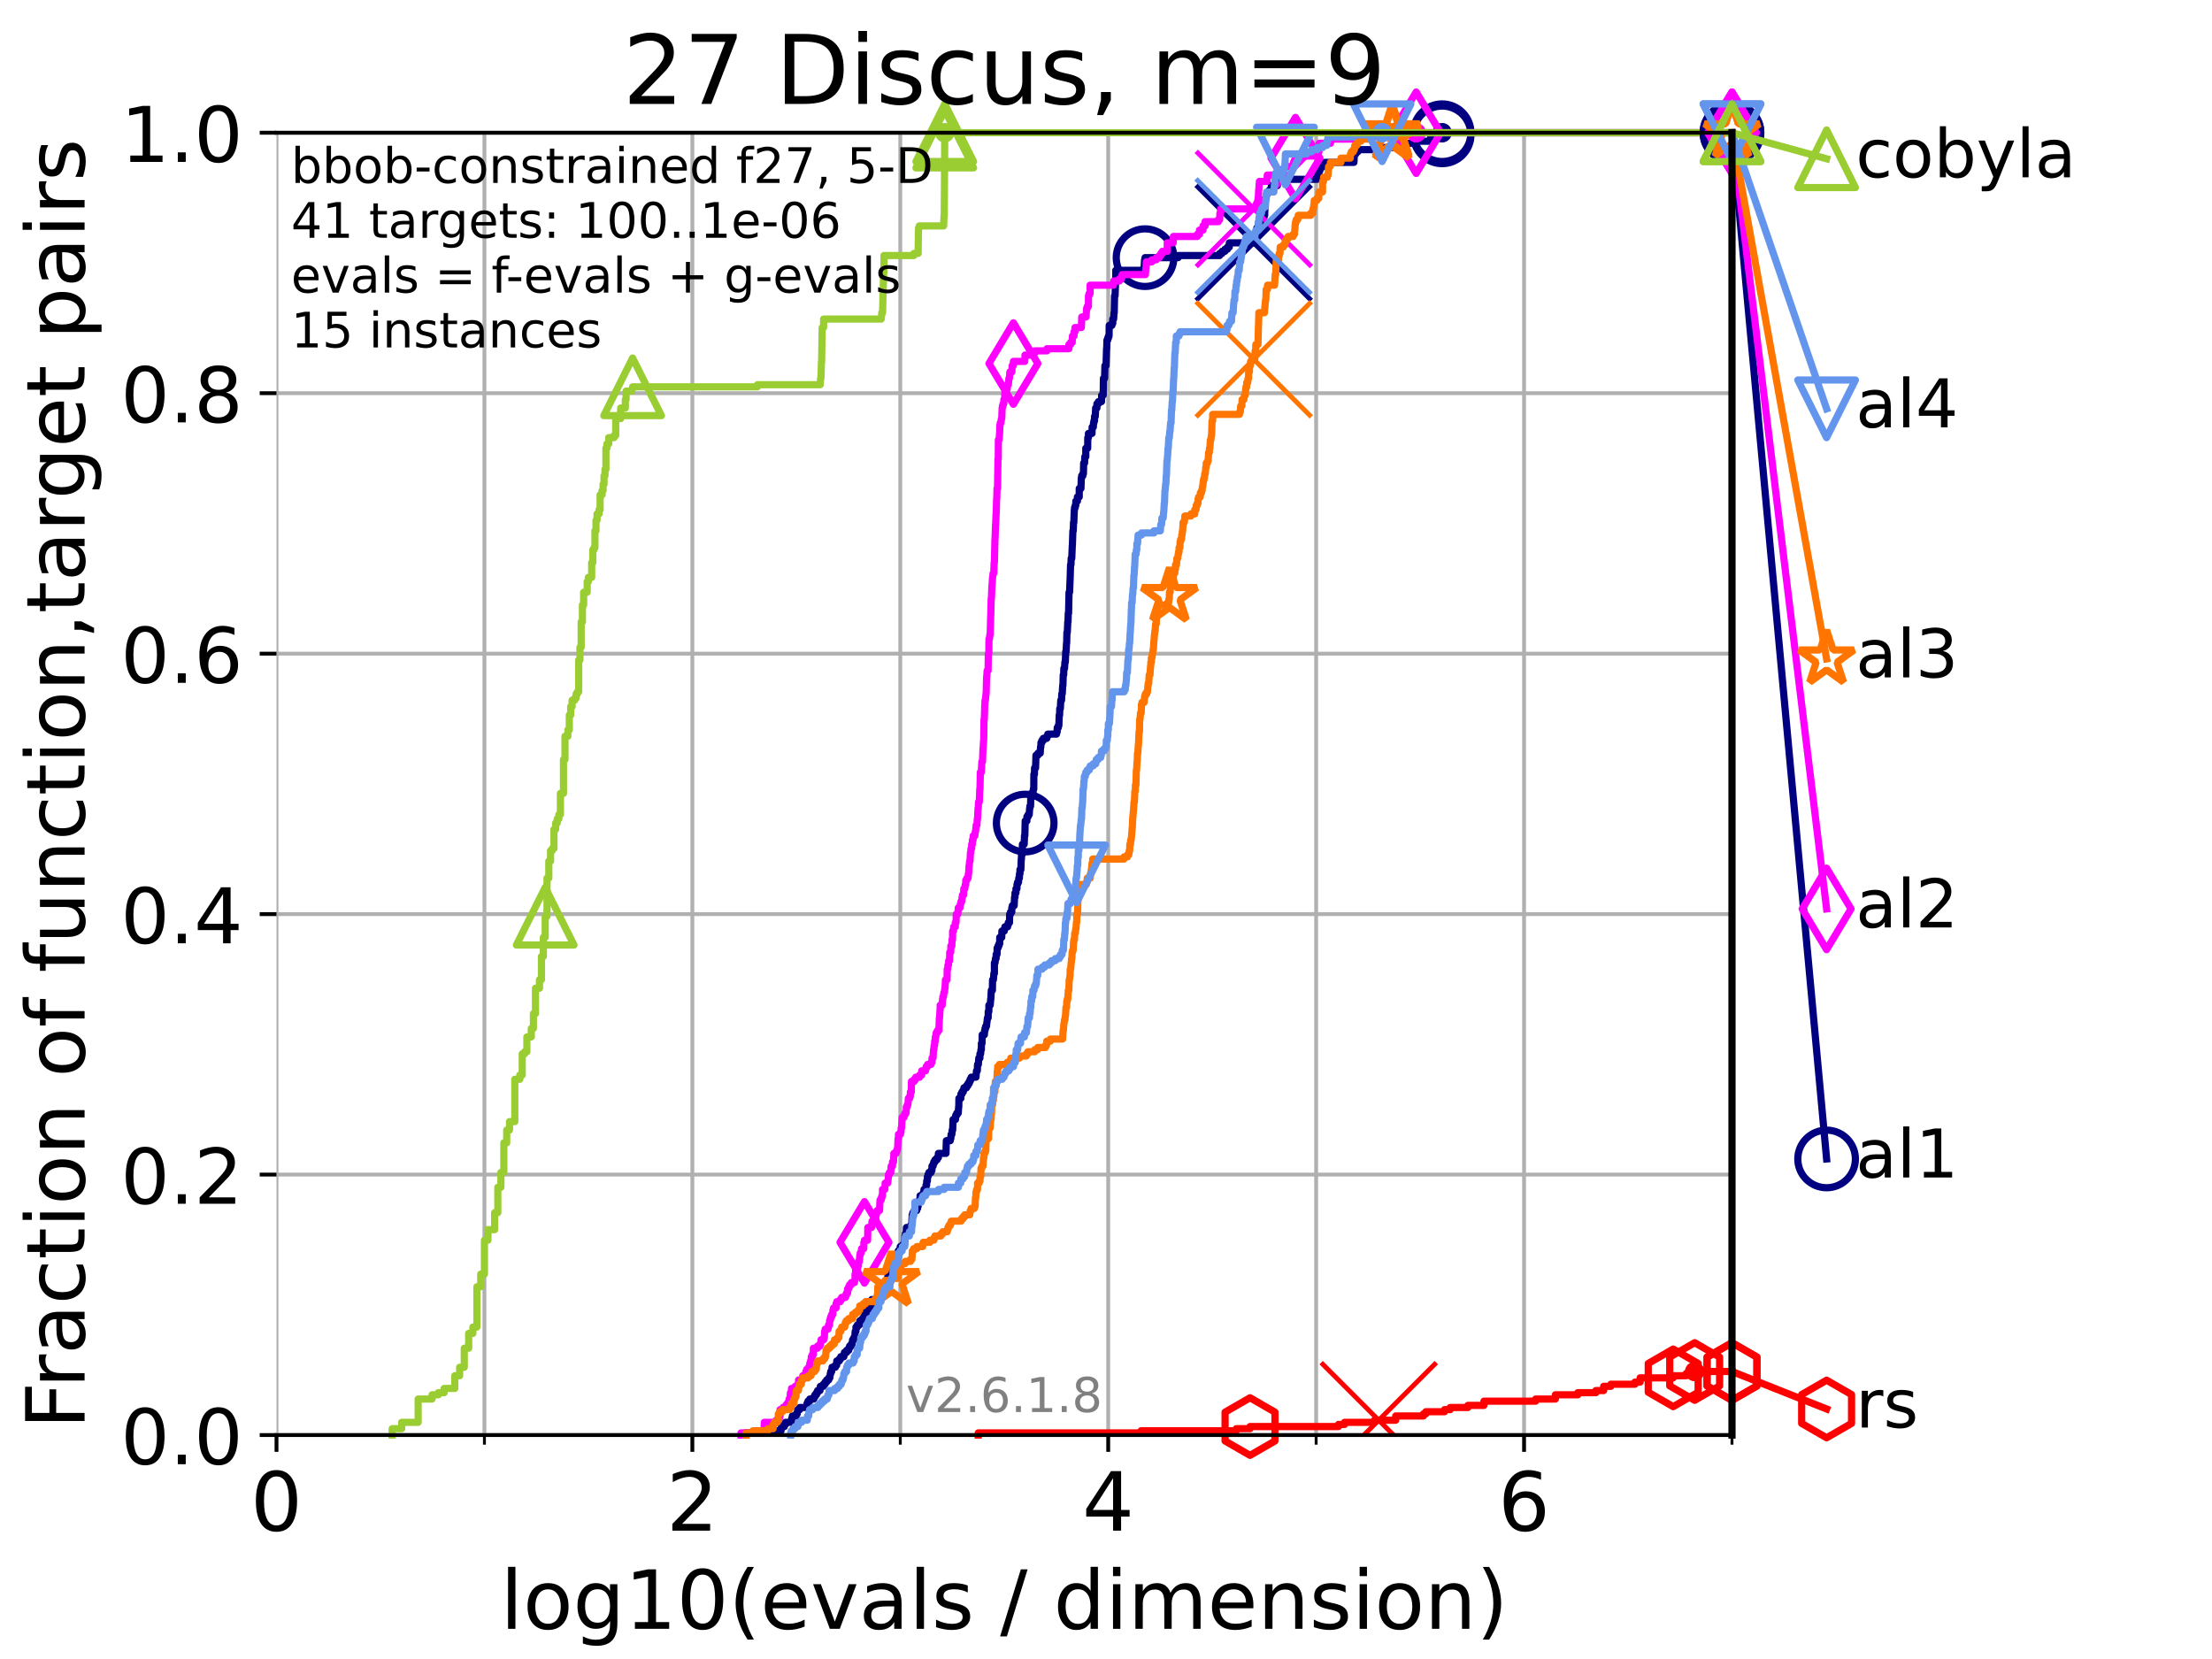 <?xml version="1.0" encoding="utf-8" standalone="no"?>
<!DOCTYPE svg PUBLIC "-//W3C//DTD SVG 1.1//EN"
  "http://www.w3.org/Graphics/SVG/1.1/DTD/svg11.dtd">
<!-- Created with matplotlib (https://matplotlib.org/) -->
<svg height="345.6pt" version="1.1" viewBox="0 0 460.8 345.6" width="460.8pt" xmlns="http://www.w3.org/2000/svg" xmlns:xlink="http://www.w3.org/1999/xlink">
 <defs>
  <style type="text/css">*{stroke-linecap:butt;stroke-linejoin:round;}</style>
 </defs>
 <g id="figure_1">
  <g id="patch_1">
   <path d="M 0 345.6 
L 460.8 345.6 
L 460.8 0 
L 0 0 
z
" style="fill:#ffffff;"/>
  </g>
  <g id="axes_1">
   <g id="patch_2">
    <path d="M 57.6 298.944 
L 360.806 298.944 
L 360.806 27.648 
L 57.6 27.648 
z
" style="fill:#ffffff;"/>
   </g>
   <g id="matplotlib.axis_1">
    <g id="xtick_1">
     <g id="line2d_1">
      <path clip-path="url(#pf66875fd17)" d="M 57.6 298.944 
L 57.6 27.648 
" style="fill:none;stroke:#b0b0b0;stroke-linecap:square;stroke-width:0.8;"/>
     </g>
     <g id="line2d_2">
      <defs>
       <path d="M 0 0 
L 0 3.5 
" id="m393fb2a342" style="stroke:#000000;stroke-width:0.8;"/>
      </defs>
      <g>
       <use style="stroke:#000000;stroke-width:0.8;" x="57.6" xlink:href="#m393fb2a342" y="298.944"/>
      </g>
     </g>
     <g id="text_1">
      <!-- 0 -->
      <g transform="translate(52.192 318.861)scale(0.17 -0.17)">
       <defs>
        <path d="M 31.781 66.406 
Q 24.172 66.406 20.328 58.906 
Q 16.5 51.422 16.5 36.375 
Q 16.5 21.391 20.328 13.891 
Q 24.172 6.391 31.781 6.391 
Q 39.453 6.391 43.281 13.891 
Q 47.125 21.391 47.125 36.375 
Q 47.125 51.422 43.281 58.906 
Q 39.453 66.406 31.781 66.406 
z
M 31.781 74.219 
Q 44.047 74.219 50.516 64.516 
Q 56.984 54.828 56.984 36.375 
Q 56.984 17.969 50.516 8.266 
Q 44.047 -1.422 31.781 -1.422 
Q 19.531 -1.422 13.062 8.266 
Q 6.594 17.969 6.594 36.375 
Q 6.594 54.828 13.062 64.516 
Q 19.531 74.219 31.781 74.219 
z
" id="DejaVuSans-48"/>
       </defs>
       <use xlink:href="#DejaVuSans-48"/>
      </g>
     </g>
    </g>
    <g id="xtick_2">
     <g id="line2d_3">
      <path clip-path="url(#pf66875fd17)" d="M 144.23 298.944 
L 144.23 27.648 
" style="fill:none;stroke:#b0b0b0;stroke-linecap:square;stroke-width:0.8;"/>
     </g>
     <g id="line2d_4">
      <g>
       <use style="stroke:#000000;stroke-width:0.8;" x="144.23" xlink:href="#m393fb2a342" y="298.944"/>
      </g>
     </g>
     <g id="text_2">
      <!-- 2 -->
      <g transform="translate(138.822 318.861)scale(0.17 -0.17)">
       <defs>
        <path d="M 19.188 8.297 
L 53.609 8.297 
L 53.609 0 
L 7.328 0 
L 7.328 8.297 
Q 12.938 14.109 22.625 23.891 
Q 32.328 33.688 34.812 36.531 
Q 39.547 41.844 41.422 45.531 
Q 43.312 49.219 43.312 52.781 
Q 43.312 58.594 39.234 62.25 
Q 35.156 65.922 28.609 65.922 
Q 23.969 65.922 18.812 64.312 
Q 13.672 62.703 7.812 59.422 
L 7.812 69.391 
Q 13.766 71.781 18.938 73 
Q 24.125 74.219 28.422 74.219 
Q 39.75 74.219 46.484 68.547 
Q 53.219 62.891 53.219 53.422 
Q 53.219 48.922 51.531 44.891 
Q 49.859 40.875 45.406 35.406 
Q 44.188 33.984 37.641 27.219 
Q 31.109 20.453 19.188 8.297 
z
" id="DejaVuSans-50"/>
       </defs>
       <use xlink:href="#DejaVuSans-50"/>
      </g>
     </g>
    </g>
    <g id="xtick_3">
     <g id="line2d_5">
      <path clip-path="url(#pf66875fd17)" d="M 230.861 298.944 
L 230.861 27.648 
" style="fill:none;stroke:#b0b0b0;stroke-linecap:square;stroke-width:0.8;"/>
     </g>
     <g id="line2d_6">
      <g>
       <use style="stroke:#000000;stroke-width:0.8;" x="230.861" xlink:href="#m393fb2a342" y="298.944"/>
      </g>
     </g>
     <g id="text_3">
      <!-- 4 -->
      <g transform="translate(225.453 318.861)scale(0.17 -0.17)">
       <defs>
        <path d="M 37.797 64.312 
L 12.891 25.391 
L 37.797 25.391 
z
M 35.203 72.906 
L 47.609 72.906 
L 47.609 25.391 
L 58.016 25.391 
L 58.016 17.188 
L 47.609 17.188 
L 47.609 0 
L 37.797 0 
L 37.797 17.188 
L 4.891 17.188 
L 4.891 26.703 
z
" id="DejaVuSans-52"/>
       </defs>
       <use xlink:href="#DejaVuSans-52"/>
      </g>
     </g>
    </g>
    <g id="xtick_4">
     <g id="line2d_7">
      <path clip-path="url(#pf66875fd17)" d="M 317.491 298.944 
L 317.491 27.648 
" style="fill:none;stroke:#b0b0b0;stroke-linecap:square;stroke-width:0.8;"/>
     </g>
     <g id="line2d_8">
      <g>
       <use style="stroke:#000000;stroke-width:0.8;" x="317.491" xlink:href="#m393fb2a342" y="298.944"/>
      </g>
     </g>
     <g id="text_4">
      <!-- 6 -->
      <g transform="translate(312.083 318.861)scale(0.17 -0.17)">
       <defs>
        <path d="M 33.016 40.375 
Q 26.375 40.375 22.484 35.828 
Q 18.609 31.297 18.609 23.391 
Q 18.609 15.531 22.484 10.953 
Q 26.375 6.391 33.016 6.391 
Q 39.656 6.391 43.531 10.953 
Q 47.406 15.531 47.406 23.391 
Q 47.406 31.297 43.531 35.828 
Q 39.656 40.375 33.016 40.375 
z
M 52.594 71.297 
L 52.594 62.312 
Q 48.875 64.062 45.094 64.984 
Q 41.312 65.922 37.594 65.922 
Q 27.828 65.922 22.672 59.328 
Q 17.531 52.734 16.797 39.406 
Q 19.672 43.656 24.016 45.922 
Q 28.375 48.188 33.594 48.188 
Q 44.578 48.188 50.953 41.516 
Q 57.328 34.859 57.328 23.391 
Q 57.328 12.156 50.688 5.359 
Q 44.047 -1.422 33.016 -1.422 
Q 20.359 -1.422 13.672 8.266 
Q 6.984 17.969 6.984 36.375 
Q 6.984 53.656 15.188 63.938 
Q 23.391 74.219 37.203 74.219 
Q 40.922 74.219 44.703 73.484 
Q 48.484 72.75 52.594 71.297 
z
" id="DejaVuSans-54"/>
       </defs>
       <use xlink:href="#DejaVuSans-54"/>
      </g>
     </g>
    </g>
    <g id="xtick_5">
     <g id="line2d_9">
      <path clip-path="url(#pf66875fd17)" d="M 100.915 298.944 
L 100.915 27.648 
" style="fill:none;stroke:#b0b0b0;stroke-linecap:square;stroke-width:0.8;"/>
     </g>
     <g id="line2d_10">
      <defs>
       <path d="M 0 0 
L 0 2 
" id="md68e6d6463" style="stroke:#000000;stroke-width:0.6;"/>
      </defs>
      <g>
       <use style="stroke:#000000;stroke-width:0.6;" x="100.915" xlink:href="#md68e6d6463" y="298.944"/>
      </g>
     </g>
    </g>
    <g id="xtick_6">
     <g id="line2d_11">
      <path clip-path="url(#pf66875fd17)" d="M 187.546 298.944 
L 187.546 27.648 
" style="fill:none;stroke:#b0b0b0;stroke-linecap:square;stroke-width:0.8;"/>
     </g>
     <g id="line2d_12">
      <g>
       <use style="stroke:#000000;stroke-width:0.6;" x="187.546" xlink:href="#md68e6d6463" y="298.944"/>
      </g>
     </g>
    </g>
    <g id="xtick_7">
     <g id="line2d_13">
      <path clip-path="url(#pf66875fd17)" d="M 274.176 298.944 
L 274.176 27.648 
" style="fill:none;stroke:#b0b0b0;stroke-linecap:square;stroke-width:0.8;"/>
     </g>
     <g id="line2d_14">
      <g>
       <use style="stroke:#000000;stroke-width:0.6;" x="274.176" xlink:href="#md68e6d6463" y="298.944"/>
      </g>
     </g>
    </g>
    <g id="xtick_8">
     <g id="line2d_15">
      <path clip-path="url(#pf66875fd17)" d="M 360.806 298.944 
L 360.806 27.648 
" style="fill:none;stroke:#b0b0b0;stroke-linecap:square;stroke-width:0.8;"/>
     </g>
     <g id="line2d_16">
      <g>
       <use style="stroke:#000000;stroke-width:0.6;" x="360.806" xlink:href="#md68e6d6463" y="298.944"/>
      </g>
     </g>
    </g>
    <g id="text_5">
     <!-- log10(evals / dimension) -->
     <g transform="translate(104.239 339.314)scale(0.17 -0.17)">
      <defs>
       <path d="M 9.422 75.984 
L 18.406 75.984 
L 18.406 0 
L 9.422 0 
z
" id="DejaVuSans-108"/>
       <path d="M 30.609 48.391 
Q 23.391 48.391 19.188 42.75 
Q 14.984 37.109 14.984 27.297 
Q 14.984 17.484 19.156 11.844 
Q 23.344 6.203 30.609 6.203 
Q 37.797 6.203 41.984 11.859 
Q 46.188 17.531 46.188 27.297 
Q 46.188 37.016 41.984 42.703 
Q 37.797 48.391 30.609 48.391 
z
M 30.609 56 
Q 42.328 56 49.016 48.375 
Q 55.719 40.766 55.719 27.297 
Q 55.719 13.875 49.016 6.219 
Q 42.328 -1.422 30.609 -1.422 
Q 18.844 -1.422 12.172 6.219 
Q 5.516 13.875 5.516 27.297 
Q 5.516 40.766 12.172 48.375 
Q 18.844 56 30.609 56 
z
" id="DejaVuSans-111"/>
       <path d="M 45.406 27.984 
Q 45.406 37.75 41.375 43.109 
Q 37.359 48.484 30.078 48.484 
Q 22.859 48.484 18.828 43.109 
Q 14.797 37.75 14.797 27.984 
Q 14.797 18.266 18.828 12.891 
Q 22.859 7.516 30.078 7.516 
Q 37.359 7.516 41.375 12.891 
Q 45.406 18.266 45.406 27.984 
z
M 54.391 6.781 
Q 54.391 -7.172 48.188 -13.984 
Q 42 -20.797 29.203 -20.797 
Q 24.469 -20.797 20.266 -20.094 
Q 16.062 -19.391 12.109 -17.922 
L 12.109 -9.188 
Q 16.062 -11.328 19.922 -12.344 
Q 23.781 -13.375 27.781 -13.375 
Q 36.625 -13.375 41.016 -8.766 
Q 45.406 -4.156 45.406 5.172 
L 45.406 9.625 
Q 42.625 4.781 38.281 2.391 
Q 33.938 0 27.875 0 
Q 17.828 0 11.672 7.656 
Q 5.516 15.328 5.516 27.984 
Q 5.516 40.672 11.672 48.328 
Q 17.828 56 27.875 56 
Q 33.938 56 38.281 53.609 
Q 42.625 51.219 45.406 46.391 
L 45.406 54.688 
L 54.391 54.688 
z
" id="DejaVuSans-103"/>
       <path d="M 12.406 8.297 
L 28.516 8.297 
L 28.516 63.922 
L 10.984 60.406 
L 10.984 69.391 
L 28.422 72.906 
L 38.281 72.906 
L 38.281 8.297 
L 54.391 8.297 
L 54.391 0 
L 12.406 0 
z
" id="DejaVuSans-49"/>
       <path d="M 31 75.875 
Q 24.469 64.656 21.281 53.656 
Q 18.109 42.672 18.109 31.391 
Q 18.109 20.125 21.312 9.062 
Q 24.516 -2 31 -13.188 
L 23.188 -13.188 
Q 15.875 -1.703 12.234 9.375 
Q 8.594 20.453 8.594 31.391 
Q 8.594 42.281 12.203 53.312 
Q 15.828 64.359 23.188 75.875 
z
" id="DejaVuSans-40"/>
       <path d="M 56.203 29.594 
L 56.203 25.203 
L 14.891 25.203 
Q 15.484 15.922 20.484 11.062 
Q 25.484 6.203 34.422 6.203 
Q 39.594 6.203 44.453 7.469 
Q 49.312 8.734 54.109 11.281 
L 54.109 2.781 
Q 49.266 0.734 44.188 -0.344 
Q 39.109 -1.422 33.891 -1.422 
Q 20.797 -1.422 13.156 6.188 
Q 5.516 13.812 5.516 26.812 
Q 5.516 40.234 12.766 48.109 
Q 20.016 56 32.328 56 
Q 43.359 56 49.781 48.891 
Q 56.203 41.797 56.203 29.594 
z
M 47.219 32.234 
Q 47.125 39.594 43.094 43.984 
Q 39.062 48.391 32.422 48.391 
Q 24.906 48.391 20.391 44.141 
Q 15.875 39.891 15.188 32.172 
z
" id="DejaVuSans-101"/>
       <path d="M 2.984 54.688 
L 12.5 54.688 
L 29.594 8.797 
L 46.688 54.688 
L 56.203 54.688 
L 35.688 0 
L 23.484 0 
z
" id="DejaVuSans-118"/>
       <path d="M 34.281 27.484 
Q 23.391 27.484 19.188 25 
Q 14.984 22.516 14.984 16.5 
Q 14.984 11.719 18.141 8.906 
Q 21.297 6.109 26.703 6.109 
Q 34.188 6.109 38.703 11.406 
Q 43.219 16.703 43.219 25.484 
L 43.219 27.484 
z
M 52.203 31.203 
L 52.203 0 
L 43.219 0 
L 43.219 8.297 
Q 40.141 3.328 35.547 0.953 
Q 30.953 -1.422 24.312 -1.422 
Q 15.922 -1.422 10.953 3.297 
Q 6 8.016 6 15.922 
Q 6 25.141 12.172 29.828 
Q 18.359 34.516 30.609 34.516 
L 43.219 34.516 
L 43.219 35.406 
Q 43.219 41.609 39.141 45 
Q 35.062 48.391 27.688 48.391 
Q 23 48.391 18.547 47.266 
Q 14.109 46.141 10.016 43.891 
L 10.016 52.203 
Q 14.938 54.109 19.578 55.047 
Q 24.219 56 28.609 56 
Q 40.484 56 46.344 49.844 
Q 52.203 43.703 52.203 31.203 
z
" id="DejaVuSans-97"/>
       <path d="M 44.281 53.078 
L 44.281 44.578 
Q 40.484 46.531 36.375 47.5 
Q 32.281 48.484 27.875 48.484 
Q 21.188 48.484 17.844 46.438 
Q 14.5 44.391 14.5 40.281 
Q 14.5 37.156 16.891 35.375 
Q 19.281 33.594 26.516 31.984 
L 29.594 31.297 
Q 39.156 29.25 43.188 25.516 
Q 47.219 21.781 47.219 15.094 
Q 47.219 7.469 41.188 3.016 
Q 35.156 -1.422 24.609 -1.422 
Q 20.219 -1.422 15.453 -0.562 
Q 10.688 0.297 5.422 2 
L 5.422 11.281 
Q 10.406 8.688 15.234 7.391 
Q 20.062 6.109 24.812 6.109 
Q 31.156 6.109 34.562 8.281 
Q 37.984 10.453 37.984 14.406 
Q 37.984 18.062 35.516 20.016 
Q 33.062 21.969 24.703 23.781 
L 21.578 24.516 
Q 13.234 26.266 9.516 29.906 
Q 5.812 33.547 5.812 39.891 
Q 5.812 47.609 11.281 51.797 
Q 16.75 56 26.812 56 
Q 31.781 56 36.172 55.266 
Q 40.578 54.547 44.281 53.078 
z
" id="DejaVuSans-115"/>
       <path id="DejaVuSans-32"/>
       <path d="M 25.391 72.906 
L 33.688 72.906 
L 8.297 -9.281 
L 0 -9.281 
z
" id="DejaVuSans-47"/>
       <path d="M 45.406 46.391 
L 45.406 75.984 
L 54.391 75.984 
L 54.391 0 
L 45.406 0 
L 45.406 8.203 
Q 42.578 3.328 38.25 0.953 
Q 33.938 -1.422 27.875 -1.422 
Q 17.969 -1.422 11.734 6.484 
Q 5.516 14.406 5.516 27.297 
Q 5.516 40.188 11.734 48.094 
Q 17.969 56 27.875 56 
Q 33.938 56 38.25 53.625 
Q 42.578 51.266 45.406 46.391 
z
M 14.797 27.297 
Q 14.797 17.391 18.875 11.75 
Q 22.953 6.109 30.078 6.109 
Q 37.203 6.109 41.297 11.75 
Q 45.406 17.391 45.406 27.297 
Q 45.406 37.203 41.297 42.844 
Q 37.203 48.484 30.078 48.484 
Q 22.953 48.484 18.875 42.844 
Q 14.797 37.203 14.797 27.297 
z
" id="DejaVuSans-100"/>
       <path d="M 9.422 54.688 
L 18.406 54.688 
L 18.406 0 
L 9.422 0 
z
M 9.422 75.984 
L 18.406 75.984 
L 18.406 64.594 
L 9.422 64.594 
z
" id="DejaVuSans-105"/>
       <path d="M 52 44.188 
Q 55.375 50.25 60.062 53.125 
Q 64.75 56 71.094 56 
Q 79.641 56 84.281 50.016 
Q 88.922 44.047 88.922 33.016 
L 88.922 0 
L 79.891 0 
L 79.891 32.719 
Q 79.891 40.578 77.094 44.375 
Q 74.312 48.188 68.609 48.188 
Q 61.625 48.188 57.562 43.547 
Q 53.516 38.922 53.516 30.906 
L 53.516 0 
L 44.484 0 
L 44.484 32.719 
Q 44.484 40.625 41.703 44.406 
Q 38.922 48.188 33.109 48.188 
Q 26.219 48.188 22.156 43.531 
Q 18.109 38.875 18.109 30.906 
L 18.109 0 
L 9.078 0 
L 9.078 54.688 
L 18.109 54.688 
L 18.109 46.188 
Q 21.188 51.219 25.484 53.609 
Q 29.781 56 35.688 56 
Q 41.656 56 45.828 52.969 
Q 50 49.953 52 44.188 
z
" id="DejaVuSans-109"/>
       <path d="M 54.891 33.016 
L 54.891 0 
L 45.906 0 
L 45.906 32.719 
Q 45.906 40.484 42.875 44.328 
Q 39.844 48.188 33.797 48.188 
Q 26.516 48.188 22.312 43.547 
Q 18.109 38.922 18.109 30.906 
L 18.109 0 
L 9.078 0 
L 9.078 54.688 
L 18.109 54.688 
L 18.109 46.188 
Q 21.344 51.125 25.703 53.562 
Q 30.078 56 35.797 56 
Q 45.219 56 50.047 50.172 
Q 54.891 44.344 54.891 33.016 
z
" id="DejaVuSans-110"/>
       <path d="M 8.016 75.875 
L 15.828 75.875 
Q 23.141 64.359 26.781 53.312 
Q 30.422 42.281 30.422 31.391 
Q 30.422 20.453 26.781 9.375 
Q 23.141 -1.703 15.828 -13.188 
L 8.016 -13.188 
Q 14.5 -2 17.703 9.062 
Q 20.906 20.125 20.906 31.391 
Q 20.906 42.672 17.703 53.656 
Q 14.5 64.656 8.016 75.875 
z
" id="DejaVuSans-41"/>
      </defs>
      <use xlink:href="#DejaVuSans-108"/>
      <use x="27.783" xlink:href="#DejaVuSans-111"/>
      <use x="88.965" xlink:href="#DejaVuSans-103"/>
      <use x="152.441" xlink:href="#DejaVuSans-49"/>
      <use x="216.064" xlink:href="#DejaVuSans-48"/>
      <use x="279.688" xlink:href="#DejaVuSans-40"/>
      <use x="318.701" xlink:href="#DejaVuSans-101"/>
      <use x="380.225" xlink:href="#DejaVuSans-118"/>
      <use x="439.404" xlink:href="#DejaVuSans-97"/>
      <use x="500.684" xlink:href="#DejaVuSans-108"/>
      <use x="528.467" xlink:href="#DejaVuSans-115"/>
      <use x="580.566" xlink:href="#DejaVuSans-32"/>
      <use x="612.354" xlink:href="#DejaVuSans-47"/>
      <use x="646.045" xlink:href="#DejaVuSans-32"/>
      <use x="677.832" xlink:href="#DejaVuSans-100"/>
      <use x="741.309" xlink:href="#DejaVuSans-105"/>
      <use x="769.092" xlink:href="#DejaVuSans-109"/>
      <use x="866.504" xlink:href="#DejaVuSans-101"/>
      <use x="928.027" xlink:href="#DejaVuSans-110"/>
      <use x="991.406" xlink:href="#DejaVuSans-115"/>
      <use x="1043.506" xlink:href="#DejaVuSans-105"/>
      <use x="1071.289" xlink:href="#DejaVuSans-111"/>
      <use x="1132.471" xlink:href="#DejaVuSans-110"/>
      <use x="1195.85" xlink:href="#DejaVuSans-41"/>
     </g>
    </g>
   </g>
   <g id="matplotlib.axis_2">
    <g id="ytick_1">
     <g id="line2d_17">
      <path clip-path="url(#pf66875fd17)" d="M 57.6 298.944 
L 360.806 298.944 
" style="fill:none;stroke:#b0b0b0;stroke-linecap:square;stroke-width:0.8;"/>
     </g>
     <g id="line2d_18">
      <defs>
       <path d="M 0 0 
L -3.5 0 
" id="m767c622ac9" style="stroke:#000000;stroke-width:0.8;"/>
      </defs>
      <g>
       <use style="stroke:#000000;stroke-width:0.8;" x="57.6" xlink:href="#m767c622ac9" y="298.944"/>
      </g>
     </g>
     <g id="text_6">
      <!-- 0.0 -->
      <g transform="translate(25.155 305.023)scale(0.16 -0.16)">
       <defs>
        <path d="M 10.688 12.406 
L 21 12.406 
L 21 0 
L 10.688 0 
z
" id="DejaVuSans-46"/>
       </defs>
       <use xlink:href="#DejaVuSans-48"/>
       <use x="63.623" xlink:href="#DejaVuSans-46"/>
       <use x="95.41" xlink:href="#DejaVuSans-48"/>
      </g>
     </g>
    </g>
    <g id="ytick_2">
     <g id="line2d_19">
      <path clip-path="url(#pf66875fd17)" d="M 57.6 244.685 
L 360.806 244.685 
" style="fill:none;stroke:#b0b0b0;stroke-linecap:square;stroke-width:0.8;"/>
     </g>
     <g id="line2d_20">
      <g>
       <use style="stroke:#000000;stroke-width:0.8;" x="57.6" xlink:href="#m767c622ac9" y="244.685"/>
      </g>
     </g>
     <g id="text_7">
      <!-- 0.2 -->
      <g transform="translate(25.155 250.764)scale(0.16 -0.16)">
       <use xlink:href="#DejaVuSans-48"/>
       <use x="63.623" xlink:href="#DejaVuSans-46"/>
       <use x="95.41" xlink:href="#DejaVuSans-50"/>
      </g>
     </g>
    </g>
    <g id="ytick_3">
     <g id="line2d_21">
      <path clip-path="url(#pf66875fd17)" d="M 57.6 190.426 
L 360.806 190.426 
" style="fill:none;stroke:#b0b0b0;stroke-linecap:square;stroke-width:0.8;"/>
     </g>
     <g id="line2d_22">
      <g>
       <use style="stroke:#000000;stroke-width:0.8;" x="57.6" xlink:href="#m767c622ac9" y="190.426"/>
      </g>
     </g>
     <g id="text_8">
      <!-- 0.4 -->
      <g transform="translate(25.155 196.504)scale(0.16 -0.16)">
       <use xlink:href="#DejaVuSans-48"/>
       <use x="63.623" xlink:href="#DejaVuSans-46"/>
       <use x="95.41" xlink:href="#DejaVuSans-52"/>
      </g>
     </g>
    </g>
    <g id="ytick_4">
     <g id="line2d_23">
      <path clip-path="url(#pf66875fd17)" d="M 57.6 136.166 
L 360.806 136.166 
" style="fill:none;stroke:#b0b0b0;stroke-linecap:square;stroke-width:0.8;"/>
     </g>
     <g id="line2d_24">
      <g>
       <use style="stroke:#000000;stroke-width:0.8;" x="57.6" xlink:href="#m767c622ac9" y="136.166"/>
      </g>
     </g>
     <g id="text_9">
      <!-- 0.6 -->
      <g transform="translate(25.155 142.245)scale(0.16 -0.16)">
       <use xlink:href="#DejaVuSans-48"/>
       <use x="63.623" xlink:href="#DejaVuSans-46"/>
       <use x="95.41" xlink:href="#DejaVuSans-54"/>
      </g>
     </g>
    </g>
    <g id="ytick_5">
     <g id="line2d_25">
      <path clip-path="url(#pf66875fd17)" d="M 57.6 81.907 
L 360.806 81.907 
" style="fill:none;stroke:#b0b0b0;stroke-linecap:square;stroke-width:0.8;"/>
     </g>
     <g id="line2d_26">
      <g>
       <use style="stroke:#000000;stroke-width:0.8;" x="57.6" xlink:href="#m767c622ac9" y="81.907"/>
      </g>
     </g>
     <g id="text_10">
      <!-- 0.8 -->
      <g transform="translate(25.155 87.986)scale(0.16 -0.16)">
       <defs>
        <path d="M 31.781 34.625 
Q 24.75 34.625 20.719 30.859 
Q 16.703 27.094 16.703 20.516 
Q 16.703 13.922 20.719 10.156 
Q 24.75 6.391 31.781 6.391 
Q 38.812 6.391 42.859 10.172 
Q 46.922 13.969 46.922 20.516 
Q 46.922 27.094 42.891 30.859 
Q 38.875 34.625 31.781 34.625 
z
M 21.922 38.812 
Q 15.578 40.375 12.031 44.719 
Q 8.5 49.078 8.5 55.328 
Q 8.5 64.062 14.719 69.141 
Q 20.953 74.219 31.781 74.219 
Q 42.672 74.219 48.875 69.141 
Q 55.078 64.062 55.078 55.328 
Q 55.078 49.078 51.531 44.719 
Q 48 40.375 41.703 38.812 
Q 48.828 37.156 52.797 32.312 
Q 56.781 27.484 56.781 20.516 
Q 56.781 9.906 50.312 4.234 
Q 43.844 -1.422 31.781 -1.422 
Q 19.734 -1.422 13.25 4.234 
Q 6.781 9.906 6.781 20.516 
Q 6.781 27.484 10.781 32.312 
Q 14.797 37.156 21.922 38.812 
z
M 18.312 54.391 
Q 18.312 48.734 21.844 45.562 
Q 25.391 42.391 31.781 42.391 
Q 38.141 42.391 41.719 45.562 
Q 45.312 48.734 45.312 54.391 
Q 45.312 60.062 41.719 63.234 
Q 38.141 66.406 31.781 66.406 
Q 25.391 66.406 21.844 63.234 
Q 18.312 60.062 18.312 54.391 
z
" id="DejaVuSans-56"/>
       </defs>
       <use xlink:href="#DejaVuSans-48"/>
       <use x="63.623" xlink:href="#DejaVuSans-46"/>
       <use x="95.41" xlink:href="#DejaVuSans-56"/>
      </g>
     </g>
    </g>
    <g id="ytick_6">
     <g id="line2d_27">
      <path clip-path="url(#pf66875fd17)" d="M 57.6 27.648 
L 360.806 27.648 
" style="fill:none;stroke:#b0b0b0;stroke-linecap:square;stroke-width:0.8;"/>
     </g>
     <g id="line2d_28">
      <g>
       <use style="stroke:#000000;stroke-width:0.8;" x="57.6" xlink:href="#m767c622ac9" y="27.648"/>
      </g>
     </g>
     <g id="text_11">
      <!-- 1.0 -->
      <g transform="translate(25.155 33.727)scale(0.16 -0.16)">
       <use xlink:href="#DejaVuSans-49"/>
       <use x="63.623" xlink:href="#DejaVuSans-46"/>
       <use x="95.41" xlink:href="#DejaVuSans-48"/>
      </g>
     </g>
    </g>
    <g id="text_12">
     <!-- Fraction of function,target pairs -->
     <g transform="translate(17.62 297.681)rotate(-90)scale(0.17 -0.17)">
      <defs>
       <path d="M 9.812 72.906 
L 51.703 72.906 
L 51.703 64.594 
L 19.672 64.594 
L 19.672 43.109 
L 48.578 43.109 
L 48.578 34.812 
L 19.672 34.812 
L 19.672 0 
L 9.812 0 
z
" id="DejaVuSans-70"/>
       <path d="M 41.109 46.297 
Q 39.594 47.172 37.812 47.578 
Q 36.031 48 33.891 48 
Q 26.266 48 22.188 43.047 
Q 18.109 38.094 18.109 28.812 
L 18.109 0 
L 9.078 0 
L 9.078 54.688 
L 18.109 54.688 
L 18.109 46.188 
Q 20.953 51.172 25.484 53.578 
Q 30.031 56 36.531 56 
Q 37.453 56 38.578 55.875 
Q 39.703 55.766 41.062 55.516 
z
" id="DejaVuSans-114"/>
       <path d="M 48.781 52.594 
L 48.781 44.188 
Q 44.969 46.297 41.141 47.344 
Q 37.312 48.391 33.406 48.391 
Q 24.656 48.391 19.812 42.844 
Q 14.984 37.312 14.984 27.297 
Q 14.984 17.281 19.812 11.734 
Q 24.656 6.203 33.406 6.203 
Q 37.312 6.203 41.141 7.25 
Q 44.969 8.297 48.781 10.406 
L 48.781 2.094 
Q 45.016 0.344 40.984 -0.531 
Q 36.969 -1.422 32.422 -1.422 
Q 20.062 -1.422 12.781 6.344 
Q 5.516 14.109 5.516 27.297 
Q 5.516 40.672 12.859 48.328 
Q 20.219 56 33.016 56 
Q 37.156 56 41.109 55.141 
Q 45.062 54.297 48.781 52.594 
z
" id="DejaVuSans-99"/>
       <path d="M 18.312 70.219 
L 18.312 54.688 
L 36.812 54.688 
L 36.812 47.703 
L 18.312 47.703 
L 18.312 18.016 
Q 18.312 11.328 20.141 9.422 
Q 21.969 7.516 27.594 7.516 
L 36.812 7.516 
L 36.812 0 
L 27.594 0 
Q 17.188 0 13.234 3.875 
Q 9.281 7.766 9.281 18.016 
L 9.281 47.703 
L 2.688 47.703 
L 2.688 54.688 
L 9.281 54.688 
L 9.281 70.219 
z
" id="DejaVuSans-116"/>
       <path d="M 37.109 75.984 
L 37.109 68.5 
L 28.516 68.5 
Q 23.688 68.5 21.797 66.547 
Q 19.922 64.594 19.922 59.516 
L 19.922 54.688 
L 34.719 54.688 
L 34.719 47.703 
L 19.922 47.703 
L 19.922 0 
L 10.891 0 
L 10.891 47.703 
L 2.297 47.703 
L 2.297 54.688 
L 10.891 54.688 
L 10.891 58.5 
Q 10.891 67.625 15.141 71.797 
Q 19.391 75.984 28.609 75.984 
z
" id="DejaVuSans-102"/>
       <path d="M 8.5 21.578 
L 8.5 54.688 
L 17.484 54.688 
L 17.484 21.922 
Q 17.484 14.156 20.5 10.266 
Q 23.531 6.391 29.594 6.391 
Q 36.859 6.391 41.078 11.031 
Q 45.312 15.672 45.312 23.688 
L 45.312 54.688 
L 54.297 54.688 
L 54.297 0 
L 45.312 0 
L 45.312 8.406 
Q 42.047 3.422 37.719 1 
Q 33.406 -1.422 27.688 -1.422 
Q 18.266 -1.422 13.375 4.438 
Q 8.5 10.297 8.5 21.578 
z
M 31.109 56 
z
" id="DejaVuSans-117"/>
       <path d="M 11.719 12.406 
L 22.016 12.406 
L 22.016 4 
L 14.016 -11.625 
L 7.719 -11.625 
L 11.719 4 
z
" id="DejaVuSans-44"/>
       <path d="M 18.109 8.203 
L 18.109 -20.797 
L 9.078 -20.797 
L 9.078 54.688 
L 18.109 54.688 
L 18.109 46.391 
Q 20.953 51.266 25.266 53.625 
Q 29.594 56 35.594 56 
Q 45.562 56 51.781 48.094 
Q 58.016 40.188 58.016 27.297 
Q 58.016 14.406 51.781 6.484 
Q 45.562 -1.422 35.594 -1.422 
Q 29.594 -1.422 25.266 0.953 
Q 20.953 3.328 18.109 8.203 
z
M 48.688 27.297 
Q 48.688 37.203 44.609 42.844 
Q 40.531 48.484 33.406 48.484 
Q 26.266 48.484 22.188 42.844 
Q 18.109 37.203 18.109 27.297 
Q 18.109 17.391 22.188 11.75 
Q 26.266 6.109 33.406 6.109 
Q 40.531 6.109 44.609 11.75 
Q 48.688 17.391 48.688 27.297 
z
" id="DejaVuSans-112"/>
      </defs>
      <use xlink:href="#DejaVuSans-70"/>
      <use x="50.27" xlink:href="#DejaVuSans-114"/>
      <use x="91.383" xlink:href="#DejaVuSans-97"/>
      <use x="152.662" xlink:href="#DejaVuSans-99"/>
      <use x="207.643" xlink:href="#DejaVuSans-116"/>
      <use x="246.852" xlink:href="#DejaVuSans-105"/>
      <use x="274.635" xlink:href="#DejaVuSans-111"/>
      <use x="335.816" xlink:href="#DejaVuSans-110"/>
      <use x="399.195" xlink:href="#DejaVuSans-32"/>
      <use x="430.982" xlink:href="#DejaVuSans-111"/>
      <use x="492.164" xlink:href="#DejaVuSans-102"/>
      <use x="527.369" xlink:href="#DejaVuSans-32"/>
      <use x="559.156" xlink:href="#DejaVuSans-102"/>
      <use x="594.361" xlink:href="#DejaVuSans-117"/>
      <use x="657.74" xlink:href="#DejaVuSans-110"/>
      <use x="721.119" xlink:href="#DejaVuSans-99"/>
      <use x="776.1" xlink:href="#DejaVuSans-116"/>
      <use x="815.309" xlink:href="#DejaVuSans-105"/>
      <use x="843.092" xlink:href="#DejaVuSans-111"/>
      <use x="904.273" xlink:href="#DejaVuSans-110"/>
      <use x="967.652" xlink:href="#DejaVuSans-44"/>
      <use x="999.439" xlink:href="#DejaVuSans-116"/>
      <use x="1038.648" xlink:href="#DejaVuSans-97"/>
      <use x="1099.928" xlink:href="#DejaVuSans-114"/>
      <use x="1139.291" xlink:href="#DejaVuSans-103"/>
      <use x="1202.768" xlink:href="#DejaVuSans-101"/>
      <use x="1264.291" xlink:href="#DejaVuSans-116"/>
      <use x="1303.5" xlink:href="#DejaVuSans-32"/>
      <use x="1335.287" xlink:href="#DejaVuSans-112"/>
      <use x="1398.764" xlink:href="#DejaVuSans-97"/>
      <use x="1460.043" xlink:href="#DejaVuSans-105"/>
      <use x="1487.826" xlink:href="#DejaVuSans-114"/>
      <use x="1528.939" xlink:href="#DejaVuSans-115"/>
     </g>
    </g>
   </g>
   <g id="line2d_29">
    <defs>
     <path d="M 0 1.5 
C 0.398 1.5 0.779 1.342 1.061 1.061 
C 1.342 0.779 1.5 0.398 1.5 0 
C 1.5 -0.398 1.342 -0.779 1.061 -1.061 
C 0.779 -1.342 0.398 -1.5 0 -1.5 
C -0.398 -1.5 -0.779 -1.342 -1.061 -1.061 
C -1.342 -0.779 -1.5 -0.398 -1.5 0 
C -1.5 0.398 -1.342 0.779 -1.061 1.061 
C -0.779 1.342 -0.398 1.5 0 1.5 
z
" id="m0b872ebc83" style="stroke:#000080;"/>
    </defs>
    <g>
     <use style="fill:#000080;stroke:#000080;" x="300.42" xlink:href="#m0b872ebc83" y="27.648"/>
     <use style="fill:#000080;stroke:#000080;" x="300.42" xlink:href="#m0b872ebc83" y="27.648"/>
    </g>
   </g>
   <g id="line2d_30">
    <path d="M 155.267 298.944 
L 155.267 298.503 
L 159.25 298.503 
L 159.25 298.062 
L 162.705 298.062 
L 162.789 297.179 
L 163.397 297.179 
L 163.397 296.738 
L 163.639 296.738 
L 163.639 296.297 
L 164.859 296.297 
L 164.935 295.415 
L 165.059 295.415 
L 165.059 294.974 
L 165.863 294.974 
L 165.863 294.533 
L 166.076 294.533 
L 166.17 293.65 
L 166.61 293.65 
L 166.61 293.209 
L 168.064 293.209 
L 168.127 292.327 
L 168.316 292.327 
L 168.316 291.886 
L 168.689 291.886 
L 168.689 291.445 
L 169.531 291.445 
L 169.531 291.004 
L 169.765 291.004 
L 169.765 290.562 
L 170.091 290.562 
L 170.091 290.121 
L 170.318 290.121 
L 170.318 289.68 
L 170.819 289.68 
L 170.892 288.798 
L 171.52 288.798 
L 171.52 288.357 
L 171.869 288.357 
L 171.869 287.916 
L 172.196 287.916 
L 172.196 287.475 
L 172.633 287.475 
L 172.633 287.033 
L 172.864 287.033 
L 172.962 286.151 
L 173.06 286.151 
L 173.06 285.71 
L 173.254 285.71 
L 173.334 284.828 
L 174.011 284.828 
L 174.011 284.387 
L 174.302 284.387 
L 174.317 283.504 
L 174.857 283.504 
L 174.857 283.063 
L 175.15 283.063 
L 175.15 282.622 
L 175.793 282.622 
L 175.793 282.181 
L 175.905 282.181 
L 175.905 281.74 
L 176.361 281.74 
L 176.361 281.299 
L 176.806 281.299 
L 176.806 280.858 
L 176.978 280.858 
L 176.978 280.416 
L 177.344 280.416 
L 177.344 279.975 
L 177.537 279.975 
L 177.614 279.093 
L 177.867 279.093 
L 177.867 278.652 
L 178.055 278.652 
L 178.154 277.329 
L 178.315 277.329 
L 178.315 276.446 
L 178.608 276.446 
L 178.608 276.005 
L 179.038 276.005 
L 179.133 275.123 
L 179.655 275.123 
L 179.655 274.682 
L 179.961 274.682 
L 179.961 274.241 
L 180.196 274.241 
L 180.196 273.358 
L 180.658 273.358 
L 180.658 272.917 
L 181.076 272.917 
L 181.076 272.476 
L 181.298 272.476 
L 181.298 272.035 
L 181.506 272.035 
L 181.506 271.153 
L 181.62 271.153 
L 181.62 270.712 
L 182.886 270.712 
L 182.886 270.27 
L 183.021 270.27 
L 183.059 268.947 
L 183.324 268.947 
L 183.324 268.506 
L 184.261 268.506 
L 184.261 268.065 
L 184.448 268.065 
L 184.475 267.183 
L 184.756 267.183 
L 184.852 266.3 
L 184.973 266.3 
L 184.973 265.418 
L 185.137 265.418 
L 185.137 264.977 
L 185.375 264.977 
L 185.375 264.536 
L 185.551 264.536 
L 185.601 263.653 
L 185.734 263.653 
L 185.743 262.33 
L 186.071 262.33 
L 186.071 261.889 
L 187.123 261.889 
L 187.123 260.566 
L 187.466 260.566 
L 187.542 259.683 
L 188.105 259.683 
L 188.105 259.242 
L 188.431 259.242 
L 188.503 257.478 
L 188.596 257.478 
L 188.596 257.036 
L 188.773 257.036 
L 188.829 255.713 
L 189.701 255.713 
L 189.701 255.272 
L 189.921 255.272 
L 190.027 253.066 
L 190.171 253.066 
L 190.171 252.625 
L 190.444 252.625 
L 190.444 252.184 
L 190.96 252.184 
L 190.96 251.743 
L 191.147 251.743 
L 191.147 251.302 
L 191.259 251.302 
L 191.259 250.42 
L 191.504 250.42 
L 191.504 249.978 
L 191.668 249.978 
L 191.668 249.096 
L 192.233 249.096 
L 192.233 248.655 
L 192.391 248.655 
L 192.49 247.773 
L 192.89 247.773 
L 192.907 246.89 
L 193.032 246.89 
L 193.048 246.008 
L 193.194 246.008 
L 193.194 245.126 
L 193.327 245.126 
L 193.327 244.685 
L 193.503 244.685 
L 193.503 244.244 
L 193.964 244.244 
L 193.964 243.803 
L 194.145 243.803 
L 194.145 242.92 
L 194.382 242.92 
L 194.382 242.479 
L 194.528 242.479 
L 194.528 242.038 
L 194.79 242.038 
L 194.79 241.597 
L 195.206 241.597 
L 195.206 241.156 
L 195.484 241.156 
L 195.484 240.273 
L 197.064 240.273 
L 197.141 237.627 
L 197.954 237.627 
L 197.954 237.186 
L 198.071 237.186 
L 198.135 236.303 
L 198.297 236.303 
L 198.352 235.421 
L 198.454 235.421 
L 198.542 233.215 
L 199.047 233.215 
L 199.096 232.333 
L 199.318 232.333 
L 199.318 231.892 
L 199.618 231.892 
L 199.705 230.569 
L 199.732 230.569 
L 199.76 228.804 
L 200.168 228.804 
L 200.168 227.922 
L 200.39 227.922 
L 200.39 227.481 
L 200.658 227.481 
L 200.658 227.04 
L 200.807 227.04 
L 200.807 226.598 
L 201.346 226.598 
L 201.346 226.157 
L 201.64 226.157 
L 201.64 225.716 
L 201.908 225.716 
L 201.908 225.275 
L 202.097 225.275 
L 202.097 224.834 
L 202.331 224.834 
L 202.331 224.393 
L 203.313 224.393 
L 203.421 223.069 
L 203.594 223.069 
L 203.639 221.746 
L 203.808 221.746 
L 203.9 220.423 
L 204.135 220.423 
L 204.135 219.54 
L 204.281 219.54 
L 204.352 218.658 
L 204.432 218.658 
L 204.447 217.335 
L 204.575 217.335 
L 204.609 215.57 
L 205.059 215.57 
L 205.112 214.688 
L 205.192 214.688 
L 205.192 214.247 
L 205.324 214.247 
L 205.324 213.806 
L 205.493 213.806 
L 205.594 212.923 
L 205.605 212.923 
L 205.703 212.041 
L 205.849 212.041 
L 205.869 210.718 
L 205.999 210.718 
L 206.005 209.394 
L 206.279 209.394 
L 206.384 208.071 
L 206.415 208.071 
L 206.505 206.306 
L 206.732 206.306 
L 206.77 204.101 
L 206.943 204.101 
L 207.047 202.777 
L 207.153 202.777 
L 207.153 200.572 
L 207.288 200.572 
L 207.367 199.689 
L 207.506 199.689 
L 207.519 198.807 
L 207.702 198.807 
L 207.723 197.484 
L 207.913 197.484 
L 207.913 197.043 
L 208.098 197.043 
L 208.098 196.601 
L 208.259 196.601 
L 208.261 195.278 
L 208.679 195.278 
L 208.713 193.955 
L 209.21 193.955 
L 209.21 193.514 
L 209.336 193.514 
L 209.336 193.072 
L 209.903 193.072 
L 209.903 192.631 
L 210.043 192.631 
L 210.043 192.19 
L 210.294 192.19 
L 210.332 190.426 
L 210.51 190.426 
L 210.51 189.984 
L 210.775 189.984 
L 210.775 189.102 
L 210.888 189.102 
L 210.888 188.661 
L 211.269 188.661 
L 211.35 186.897 
L 211.443 186.897 
L 211.443 186.014 
L 211.645 186.014 
L 211.645 185.132 
L 211.851 185.132 
L 211.851 184.25 
L 211.97 184.25 
L 211.97 183.809 
L 212.171 183.809 
L 212.227 182.926 
L 212.359 182.926 
L 212.373 182.044 
L 212.473 182.044 
L 212.473 181.162 
L 212.664 181.162 
L 212.747 178.956 
L 212.782 178.956 
L 212.794 178.074 
L 212.924 178.074 
L 212.996 175.868 
L 213.36 175.868 
L 213.419 174.104 
L 213.497 174.104 
L 213.566 171.016 
L 213.923 171.016 
L 213.923 170.134 
L 214.179 170.134 
L 214.179 169.692 
L 214.408 169.692 
L 214.492 168.369 
L 214.541 168.369 
L 214.541 167.928 
L 214.687 167.928 
L 214.725 166.163 
L 214.831 166.163 
L 214.831 165.281 
L 215.201 165.281 
L 215.26 164.399 
L 215.353 164.399 
L 215.372 161.311 
L 215.486 161.311 
L 215.52 159.988 
L 215.728 159.988 
L 215.812 157.341 
L 216.218 157.341 
L 216.218 156.9 
L 216.698 156.9 
L 216.767 155.576 
L 216.827 155.576 
L 216.858 154.694 
L 217.045 154.694 
L 217.045 154.253 
L 217.339 154.253 
L 217.339 153.812 
L 218.069 153.812 
L 218.069 153.371 
L 218.27 153.371 
L 218.27 152.929 
L 220.089 152.929 
L 220.089 152.488 
L 220.22 152.488 
L 220.232 151.606 
L 220.454 151.606 
L 220.454 151.165 
L 220.578 151.165 
L 220.658 148.959 
L 220.735 148.959 
L 220.763 147.636 
L 220.885 147.636 
L 220.983 145.871 
L 221.141 145.871 
L 221.19 144.548 
L 221.282 144.548 
L 221.381 142.783 
L 221.43 142.783 
L 221.491 140.578 
L 221.586 140.578 
L 221.616 139.254 
L 221.759 139.254 
L 221.838 137.931 
L 221.923 137.931 
L 222.015 135.725 
L 222.081 135.725 
L 222.176 133.961 
L 222.21 133.961 
L 222.257 131.755 
L 222.334 131.755 
L 222.44 129.549 
L 222.485 129.549 
L 222.535 127.785 
L 222.602 127.785 
L 222.701 123.374 
L 222.811 123.374 
L 222.918 120.727 
L 222.926 120.727 
L 223.017 117.639 
L 223.1 117.639 
L 223.146 116.315 
L 223.268 116.315 
L 223.374 113.669 
L 223.394 113.669 
L 223.5 110.581 
L 223.572 110.581 
L 223.636 108.816 
L 223.699 108.816 
L 223.801 106.169 
L 223.847 106.169 
L 223.847 105.728 
L 223.988 105.728 
L 223.988 105.287 
L 224.107 105.287 
L 224.107 104.405 
L 224.443 104.405 
L 224.443 103.523 
L 224.824 103.523 
L 224.824 101.758 
L 225.181 101.758 
L 225.257 99.552 
L 225.326 99.552 
L 225.326 99.111 
L 225.575 99.111 
L 225.575 98.67 
L 225.697 98.67 
L 225.745 96.465 
L 225.937 96.465 
L 225.988 95.141 
L 226.191 95.141 
L 226.191 93.377 
L 226.583 93.377 
L 226.602 91.171 
L 226.744 91.171 
L 226.744 90.289 
L 227.486 90.289 
L 227.512 88.965 
L 227.761 88.965 
L 227.802 88.083 
L 227.89 88.083 
L 227.89 87.642 
L 228.012 87.642 
L 228.012 86.76 
L 228.163 86.76 
L 228.244 84.995 
L 228.508 84.995 
L 228.508 84.113 
L 228.817 84.113 
L 228.817 83.672 
L 229.465 83.672 
L 229.489 82.348 
L 229.813 82.348 
L 229.867 78.819 
L 230.107 78.819 
L 230.175 76.172 
L 230.411 76.172 
L 230.512 72.643 
L 230.55 72.643 
L 230.589 70.879 
L 230.747 70.879 
L 230.747 70.438 
L 230.903 70.438 
L 230.903 69.997 
L 231.039 69.997 
L 231.071 67.791 
L 231.629 67.791 
L 231.629 67.35 
L 231.808 67.35 
L 231.808 66.468 
L 231.982 66.468 
L 232.061 65.144 
L 232.113 65.144 
L 232.185 61.615 
L 232.291 61.615 
L 232.381 58.968 
L 232.434 58.968 
L 232.434 56.322 
L 238.205 56.322 
L 238.205 55.88 
L 238.332 55.88 
L 238.439 54.116 
L 238.534 54.116 
L 238.534 53.675 
L 245.424 53.675 
L 245.424 53.234 
L 254.077 53.234 
L 254.077 52.793 
L 254.572 52.793 
L 254.572 52.351 
L 255.182 52.351 
L 255.182 51.91 
L 255.702 51.91 
L 255.702 51.469 
L 256.079 51.469 
L 256.09 50.587 
L 261.473 50.587 
L 261.524 49.705 
L 261.662 49.705 
L 261.727 48.381 
L 261.773 48.381 
L 261.814 47.499 
L 262.13 47.499 
L 262.227 46.176 
L 262.676 46.176 
L 262.676 45.734 
L 262.896 45.734 
L 262.896 45.293 
L 263.315 45.293 
L 263.315 44.852 
L 263.45 44.852 
L 263.56 41.764 
L 263.562 41.764 
L 263.562 41.323 
L 263.752 41.323 
L 263.851 40.441 
L 263.981 40.441 
L 263.981 40 
L 264.463 40 
L 264.463 39.559 
L 264.848 39.559 
L 264.857 38.676 
L 266.101 38.676 
L 266.128 37.353 
L 274.426 37.353 
L 274.481 36.471 
L 274.578 36.471 
L 274.578 36.03 
L 274.763 36.03 
L 274.763 35.588 
L 274.946 35.588 
L 274.946 35.147 
L 275.11 35.147 
L 275.11 34.706 
L 275.706 34.706 
L 275.706 34.265 
L 275.98 34.265 
L 275.98 33.824 
L 282.048 33.824 
L 282.116 32.5 
L 282.162 32.5 
L 282.162 32.059 
L 282.442 32.059 
L 282.442 31.618 
L 282.858 31.618 
L 282.858 31.177 
L 288.033 31.177 
L 288.033 30.736 
L 291.614 30.736 
L 291.614 30.295 
L 292.56 30.295 
L 292.56 29.854 
L 295.137 29.854 
L 295.137 29.413 
L 297.902 29.413 
L 297.902 28.971 
L 298.026 28.971 
L 298.08 28.089 
L 300.42 28.089 
L 300.42 27.648 
L 360.806 27.648 
L 360.806 27.648 
" style="fill:none;stroke:#000080;stroke-linecap:square;stroke-width:1.5;"/>
   </g>
   <g id="line2d_31">
    <defs>
     <path d="M 0 6 
C 1.591 6 3.117 5.368 4.243 4.243 
C 5.368 3.117 6 1.591 6 0 
C 6 -1.591 5.368 -3.117 4.243 -4.243 
C 3.117 -5.368 1.591 -6 0 -6 
C -1.591 -6 -3.117 -5.368 -4.243 -4.243 
C -5.368 -3.117 -6 -1.591 -6 0 
C -6 1.591 -5.368 3.117 -4.243 4.243 
C -3.117 5.368 -1.591 6 0 6 
z
" id="m5db6fd9b18" style="stroke:#000080;stroke-width:1.5;"/>
    </defs>
    <g>
     <use style="fill-opacity:0;stroke:#000080;stroke-width:1.5;" x="213.566" xlink:href="#m5db6fd9b18" y="171.457"/>
     <use style="fill-opacity:0;stroke:#000080;stroke-width:1.5;" x="238.534" xlink:href="#m5db6fd9b18" y="53.675"/>
     <use style="fill-opacity:0;stroke:#000080;stroke-width:1.5;" x="300.42" xlink:href="#m5db6fd9b18" y="28.089"/>
     <use style="fill-opacity:0;stroke:#000080;stroke-width:1.5;" x="300.42" xlink:href="#m5db6fd9b18" y="27.648"/>
     <use style="fill-opacity:0;stroke:#000080;stroke-width:1.5;" x="360.806" xlink:href="#m5db6fd9b18" y="27.648"/>
    </g>
   </g>
   <g id="line2d_32">
    <path style="fill:none;stroke:#000080;stroke-linecap:square;stroke-width:1.5;"/>
    <g/>
   </g>
   <g id="line2d_33">
    <path clip-path="url(#pf66875fd17)" d="M 261.161 50.587 
" style="fill:none;stroke:#000080;stroke-linecap:square;stroke-width:1.5;"/>
    <defs>
     <path d="M -12 12 
L 12 -12 
M -12 -12 
L 12 12 
" id="m235af887ac" style="stroke:#000080;"/>
    </defs>
    <g clip-path="url(#pf66875fd17)">
     <use style="fill:#000080;stroke:#000080;" x="261.161" xlink:href="#m235af887ac" y="50.587"/>
    </g>
   </g>
   <g id="line2d_34">
    <defs>
     <path d="M 0 1.5 
C 0.398 1.5 0.779 1.342 1.061 1.061 
C 1.342 0.779 1.5 0.398 1.5 0 
C 1.5 -0.398 1.342 -0.779 1.061 -1.061 
C 0.779 -1.342 0.398 -1.5 0 -1.5 
C -0.398 -1.5 -0.779 -1.342 -1.061 -1.061 
C -1.342 -0.779 -1.5 -0.398 -1.5 0 
C -1.5 0.398 -1.342 0.779 -1.061 1.061 
C -0.779 1.342 -0.398 1.5 0 1.5 
z
" id="m8eab5d474c" style="stroke:#ff00ff;"/>
    </defs>
    <g>
     <use style="fill:#ff00ff;stroke:#ff00ff;" x="295.017" xlink:href="#m8eab5d474c" y="27.648"/>
     <use style="fill:#ff00ff;stroke:#ff00ff;" x="295.017" xlink:href="#m8eab5d474c" y="27.648"/>
    </g>
   </g>
   <g id="line2d_35">
    <path d="M 154.367 298.944 
L 154.367 298.503 
L 159.148 298.503 
L 159.216 296.297 
L 161.692 296.297 
L 161.692 295.856 
L 162.162 295.856 
L 162.162 295.415 
L 162.392 295.415 
L 162.392 294.974 
L 162.507 294.974 
L 162.507 293.65 
L 163.123 293.65 
L 163.123 293.209 
L 163.666 293.209 
L 163.666 292.768 
L 164.011 292.768 
L 164.011 292.327 
L 164.272 292.327 
L 164.376 291.445 
L 164.581 291.445 
L 164.657 290.121 
L 164.884 290.121 
L 164.884 289.239 
L 165.647 289.239 
L 165.647 288.798 
L 166.17 288.798 
L 166.17 288.357 
L 166.333 288.357 
L 166.356 287.475 
L 167.196 287.475 
L 167.24 286.592 
L 167.808 286.592 
L 167.872 285.71 
L 168.042 285.71 
L 168.042 285.269 
L 168.441 285.269 
L 168.441 284.828 
L 168.627 284.828 
L 168.71 283.946 
L 168.852 283.946 
L 168.852 283.504 
L 168.974 283.504 
L 169.014 282.622 
L 169.215 282.622 
L 169.215 282.181 
L 169.433 282.181 
L 169.433 280.858 
L 170.299 280.858 
L 170.299 280.416 
L 170.819 280.416 
L 170.819 279.975 
L 170.947 279.975 
L 171.038 279.093 
L 171.608 279.093 
L 171.608 278.652 
L 171.73 278.652 
L 171.783 277.329 
L 171.904 277.329 
L 171.904 276.887 
L 172.483 276.887 
L 172.483 276.446 
L 172.6 276.446 
L 172.6 276.005 
L 172.815 276.005 
L 172.815 275.123 
L 172.946 275.123 
L 172.946 274.682 
L 173.076 274.682 
L 173.076 274.241 
L 173.27 274.241 
L 173.27 273.799 
L 173.494 273.799 
L 173.51 272.917 
L 173.636 272.917 
L 173.636 272.476 
L 174.165 272.476 
L 174.165 271.594 
L 174.317 271.594 
L 174.317 271.153 
L 175.033 271.153 
L 175.033 270.712 
L 175.338 270.712 
L 175.338 270.27 
L 176.128 270.27 
L 176.128 269.829 
L 176.32 269.829 
L 176.32 269.388 
L 176.564 269.388 
L 176.564 268.506 
L 176.792 268.506 
L 176.792 268.065 
L 176.991 268.065 
L 176.991 267.624 
L 177.357 267.624 
L 177.357 267.183 
L 177.993 267.183 
L 177.993 266.741 
L 178.117 266.741 
L 178.117 265.418 
L 178.241 265.418 
L 178.241 264.536 
L 178.62 264.536 
L 178.716 263.653 
L 178.836 263.653 
L 178.836 262.771 
L 179.015 262.771 
L 179.121 261.448 
L 179.203 261.448 
L 179.203 261.007 
L 179.401 261.007 
L 179.471 260.124 
L 179.939 260.124 
L 179.961 258.801 
L 180.085 258.801 
L 180.085 258.36 
L 180.734 258.36 
L 180.788 255.713 
L 181.558 255.713 
L 181.661 254.39 
L 182.189 254.39 
L 182.189 253.949 
L 182.437 253.949 
L 182.437 253.066 
L 182.575 253.066 
L 182.575 252.625 
L 182.712 252.625 
L 182.712 252.184 
L 183.221 252.184 
L 183.324 249.978 
L 183.577 249.978 
L 183.577 249.537 
L 183.707 249.537 
L 183.707 249.096 
L 183.845 249.096 
L 183.845 247.773 
L 184.324 247.773 
L 184.395 246.449 
L 184.93 246.449 
L 185.025 245.567 
L 185.042 245.567 
L 185.077 244.685 
L 185.281 244.685 
L 185.281 244.244 
L 185.568 244.244 
L 185.643 242.92 
L 185.924 242.92 
L 185.924 242.038 
L 186.136 242.038 
L 186.209 240.273 
L 186.679 240.273 
L 186.679 239.832 
L 186.868 239.832 
L 186.868 239.391 
L 186.984 239.391 
L 187.085 237.186 
L 187.162 237.186 
L 187.162 236.303 
L 187.579 236.303 
L 187.579 235.862 
L 187.692 235.862 
L 187.737 234.98 
L 187.818 234.98 
L 187.929 232.774 
L 188.309 232.774 
L 188.309 232.333 
L 188.503 232.333 
L 188.503 231.892 
L 188.751 231.892 
L 188.815 230.569 
L 189.004 230.569 
L 189.004 230.127 
L 189.136 230.127 
L 189.225 228.804 
L 189.505 228.804 
L 189.505 228.363 
L 189.647 228.363 
L 189.654 227.481 
L 189.841 227.481 
L 189.875 225.275 
L 190.438 225.275 
L 190.438 224.834 
L 190.77 224.834 
L 190.77 224.393 
L 191.571 224.393 
L 191.571 223.952 
L 192.009 223.952 
L 192.009 223.069 
L 192.811 223.069 
L 192.811 222.628 
L 192.941 222.628 
L 192.941 222.187 
L 193.222 222.187 
L 193.222 221.746 
L 193.942 221.746 
L 193.942 221.305 
L 194.15 221.305 
L 194.15 220.423 
L 194.366 220.423 
L 194.47 218.658 
L 194.543 218.658 
L 194.59 217.776 
L 194.703 217.776 
L 194.703 216.894 
L 194.836 216.894 
L 194.847 216.011 
L 194.948 216.011 
L 195.03 215.129 
L 195.271 215.129 
L 195.271 214.688 
L 195.587 214.688 
L 195.685 212.041 
L 195.724 212.041 
L 195.831 210.277 
L 195.855 210.277 
L 195.855 209.394 
L 196.272 209.394 
L 196.361 208.071 
L 196.413 208.071 
L 196.413 207.63 
L 196.544 207.63 
L 196.632 206.747 
L 196.743 206.747 
L 196.836 205.865 
L 196.863 205.865 
L 196.955 204.101 
L 197.285 204.101 
L 197.321 201.895 
L 197.428 201.895 
L 197.472 201.013 
L 197.583 201.013 
L 197.627 200.13 
L 197.815 200.13 
L 197.846 198.366 
L 198.058 198.366 
L 198.079 197.043 
L 198.289 197.043 
L 198.327 195.719 
L 198.428 195.719 
L 198.45 193.955 
L 198.626 193.955 
L 198.672 193.072 
L 199.006 193.072 
L 199.006 192.19 
L 199.157 192.19 
L 199.214 190.426 
L 199.539 190.426 
L 199.63 189.102 
L 199.979 189.102 
L 200.08 188.22 
L 200.199 188.22 
L 200.199 187.779 
L 200.371 187.779 
L 200.413 186.897 
L 200.492 186.897 
L 200.492 186.455 
L 200.729 186.455 
L 200.778 185.132 
L 200.996 185.132 
L 201.08 184.25 
L 201.186 184.25 
L 201.186 183.367 
L 201.415 183.367 
L 201.415 182.926 
L 201.665 182.926 
L 201.729 182.044 
L 201.778 182.044 
L 201.88 180.28 
L 201.912 180.28 
L 201.992 179.397 
L 202.076 179.397 
L 202.159 177.633 
L 202.221 177.633 
L 202.287 176.751 
L 202.417 176.751 
L 202.42 175.868 
L 202.57 175.868 
L 202.57 174.986 
L 202.715 174.986 
L 202.738 174.104 
L 203.081 174.104 
L 203.166 173.221 
L 203.229 173.221 
L 203.32 172.339 
L 203.343 172.339 
L 203.343 171.898 
L 203.511 171.898 
L 203.591 170.575 
L 203.639 170.575 
L 203.745 168.369 
L 203.789 168.369 
L 203.852 167.046 
L 204.013 167.046 
L 204.101 164.399 
L 204.147 164.399 
L 204.222 160.87 
L 204.432 160.87 
L 204.536 158.664 
L 204.675 158.664 
L 204.772 156.017 
L 204.793 156.017 
L 204.904 154.253 
L 204.925 154.253 
L 204.99 149.841 
L 205.05 149.841 
L 205.148 146.754 
L 205.162 146.754 
L 205.201 145.871 
L 205.286 145.871 
L 205.397 144.548 
L 205.432 144.548 
L 205.527 141.019 
L 205.554 141.019 
L 205.64 139.695 
L 205.837 139.695 
L 205.889 136.166 
L 205.993 136.166 
L 206.019 133.078 
L 206.123 133.078 
L 206.209 132.196 
L 206.276 132.196 
L 206.381 128.226 
L 206.395 128.226 
L 206.478 124.697 
L 206.53 124.697 
L 206.637 122.05 
L 206.659 122.05 
L 206.765 120.286 
L 206.784 120.286 
L 206.891 119.403 
L 207.034 119.403 
L 207.095 117.198 
L 207.153 117.198 
L 207.262 112.345 
L 207.283 112.345 
L 207.393 109.257 
L 207.412 109.257 
L 207.503 107.052 
L 207.526 107.052 
L 207.609 103.964 
L 207.641 103.964 
L 207.7 101.758 
L 207.805 101.758 
L 207.895 95.582 
L 207.953 95.582 
L 207.979 91.612 
L 208.125 91.612 
L 208.228 90.289 
L 208.239 90.289 
L 208.286 88.524 
L 208.368 88.524 
L 208.368 88.083 
L 208.497 88.083 
L 208.608 87.201 
L 208.684 87.201 
L 208.762 84.995 
L 208.825 84.995 
L 208.825 84.554 
L 208.949 84.554 
L 208.949 84.113 
L 209.103 84.113 
L 209.129 83.231 
L 209.307 83.231 
L 209.312 81.907 
L 209.598 81.907 
L 209.663 81.025 
L 209.83 81.025 
L 209.834 80.143 
L 210.059 80.143 
L 210.17 78.819 
L 210.276 78.819 
L 210.372 77.496 
L 210.786 77.496 
L 210.851 76.172 
L 211.07 76.172 
L 211.109 75.29 
L 213.472 75.29 
L 213.525 73.967 
L 214.611 73.967 
L 214.611 73.526 
L 215.576 73.526 
L 215.576 73.085 
L 218.106 73.085 
L 218.106 72.643 
L 222.676 72.643 
L 222.676 71.761 
L 223.029 71.761 
L 223.029 71.32 
L 223.359 71.32 
L 223.411 69.997 
L 223.738 69.997 
L 223.738 69.114 
L 223.939 69.114 
L 223.939 68.232 
L 225.26 68.232 
L 225.358 66.026 
L 226.246 66.026 
L 226.353 64.262 
L 226.501 64.262 
L 226.501 63.821 
L 226.738 63.821 
L 226.748 61.615 
L 226.868 61.615 
L 226.868 61.174 
L 227.085 61.174 
L 227.085 59.409 
L 231.957 59.409 
L 231.998 58.527 
L 233.202 58.527 
L 233.202 58.086 
L 233.634 58.086 
L 233.634 57.645 
L 233.762 57.645 
L 233.762 57.204 
L 238.606 57.204 
L 238.715 55.88 
L 238.738 55.88 
L 238.795 54.557 
L 239.931 54.557 
L 239.931 54.116 
L 240.865 54.116 
L 240.865 53.675 
L 241.524 53.675 
L 241.524 53.234 
L 241.818 53.234 
L 241.818 52.793 
L 242.142 52.793 
L 242.142 52.351 
L 243.154 52.351 
L 243.154 50.587 
L 244.396 50.587 
L 244.438 49.263 
L 249.416 49.263 
L 249.416 48.822 
L 249.871 48.822 
L 249.871 47.94 
L 250.606 47.94 
L 250.606 47.058 
L 251.037 47.058 
L 251.037 46.176 
L 253.796 46.176 
L 253.796 45.734 
L 254.077 45.734 
L 254.134 44.411 
L 254.257 44.411 
L 254.257 43.529 
L 261.445 43.529 
L 261.445 43.088 
L 261.611 43.088 
L 261.611 42.646 
L 261.849 42.646 
L 261.849 42.205 
L 261.995 42.205 
L 262.085 41.323 
L 262.117 41.323 
L 262.204 39.559 
L 262.237 39.559 
L 262.315 38.235 
L 262.353 38.235 
L 262.353 37.794 
L 263.938 37.794 
L 263.99 36.471 
L 266.819 36.471 
L 266.819 36.03 
L 267.33 36.03 
L 267.33 35.147 
L 267.655 35.147 
L 267.655 34.706 
L 269.445 34.706 
L 269.451 33.824 
L 269.64 33.824 
L 269.64 33.383 
L 269.865 33.383 
L 269.871 32.5 
L 274.551 32.5 
L 274.557 31.618 
L 274.765 31.618 
L 274.833 29.854 
L 277.159 29.854 
L 277.159 29.413 
L 277.299 29.413 
L 277.299 28.971 
L 281.961 28.971 
L 281.961 28.53 
L 285.184 28.53 
L 285.184 28.089 
L 295.017 28.089 
L 295.017 27.648 
L 360.806 27.648 
L 360.806 27.648 
" style="fill:none;stroke:#ff00ff;stroke-linecap:square;stroke-width:1.5;"/>
   </g>
   <g id="line2d_36">
    <defs>
     <path d="M -0 8.485 
L 5.091 0 
L 0 -8.485 
L -5.091 -0 
z
" id="m47d28932b9" style="stroke:#ff00ff;stroke-linejoin:miter;stroke-width:1.5;"/>
    </defs>
    <g>
     <use style="fill-opacity:0;stroke:#ff00ff;stroke-linejoin:miter;stroke-width:1.5;" x="180.085" xlink:href="#m47d28932b9" y="258.801"/>
     <use style="fill-opacity:0;stroke:#ff00ff;stroke-linejoin:miter;stroke-width:1.5;" x="211.109" xlink:href="#m47d28932b9" y="75.731"/>
     <use style="fill-opacity:0;stroke:#ff00ff;stroke-linejoin:miter;stroke-width:1.5;" x="269.871" xlink:href="#m47d28932b9" y="32.942"/>
     <use style="fill-opacity:0;stroke:#ff00ff;stroke-linejoin:miter;stroke-width:1.5;" x="295.017" xlink:href="#m47d28932b9" y="27.648"/>
     <use style="fill-opacity:0;stroke:#ff00ff;stroke-linejoin:miter;stroke-width:1.5;" x="360.806" xlink:href="#m47d28932b9" y="27.648"/>
    </g>
   </g>
   <g id="line2d_37">
    <path style="fill:none;stroke:#ff00ff;stroke-linecap:square;stroke-width:1.5;"/>
    <g/>
   </g>
   <g id="line2d_38">
    <path clip-path="url(#pf66875fd17)" d="M 261.196 43.529 
" style="fill:none;stroke:#ff00ff;stroke-linecap:square;stroke-width:1.5;"/>
    <defs>
     <path d="M -12 12 
L 12 -12 
M -12 -12 
L 12 12 
" id="m2394af876e" style="stroke:#ff00ff;"/>
    </defs>
    <g clip-path="url(#pf66875fd17)">
     <use style="fill:#ff00ff;stroke:#ff00ff;" x="261.196" xlink:href="#m2394af876e" y="43.529"/>
    </g>
   </g>
   <g id="line2d_39">
    <defs>
     <path d="M 0 1.5 
C 0.398 1.5 0.779 1.342 1.061 1.061 
C 1.342 0.779 1.5 0.398 1.5 0 
C 1.5 -0.398 1.342 -0.779 1.061 -1.061 
C 0.779 -1.342 0.398 -1.5 0 -1.5 
C -0.398 -1.5 -0.779 -1.342 -1.061 -1.061 
C -1.342 -0.779 -1.5 -0.398 -1.5 0 
C -1.5 0.398 -1.342 0.779 -1.061 1.061 
C -0.779 1.342 -0.398 1.5 0 1.5 
z
" id="md4e1814a1d" style="stroke:#ff7500;"/>
    </defs>
    <g>
     <use style="fill:#ff7500;stroke:#ff7500;" x="290.028" xlink:href="#md4e1814a1d" y="27.648"/>
     <use style="fill:#ff7500;stroke:#ff7500;" x="290.028" xlink:href="#md4e1814a1d" y="27.648"/>
    </g>
   </g>
   <g id="line2d_40">
    <path d="M 155.433 298.944 
L 155.433 298.503 
L 156.832 298.503 
L 156.832 298.062 
L 159.98 298.062 
L 159.98 297.621 
L 161.056 297.621 
L 161.056 296.738 
L 161.301 296.738 
L 161.301 296.297 
L 161.928 296.297 
L 161.928 295.856 
L 162.133 295.856 
L 162.133 294.533 
L 162.421 294.533 
L 162.421 294.092 
L 163.012 294.092 
L 163.012 293.65 
L 164.453 293.65 
L 164.453 293.209 
L 164.809 293.209 
L 164.859 292.327 
L 165.404 292.327 
L 165.404 291.445 
L 165.599 291.445 
L 165.599 291.004 
L 165.815 291.004 
L 165.863 289.68 
L 166.333 289.68 
L 166.426 288.798 
L 166.518 288.798 
L 166.518 288.357 
L 166.928 288.357 
L 166.973 287.475 
L 167.174 287.475 
L 167.174 287.033 
L 168.337 287.033 
L 168.337 286.592 
L 168.954 286.592 
L 168.954 286.151 
L 169.115 286.151 
L 169.115 285.71 
L 169.726 285.71 
L 169.726 285.269 
L 170.034 285.269 
L 170.129 283.946 
L 170.337 283.946 
L 170.337 283.504 
L 171.414 283.504 
L 171.414 283.063 
L 171.8 283.063 
L 171.8 282.622 
L 171.99 282.622 
L 172.076 281.299 
L 172.314 281.299 
L 172.314 280.858 
L 172.815 280.858 
L 172.815 280.416 
L 173.27 280.416 
L 173.27 279.975 
L 173.793 279.975 
L 173.84 279.093 
L 174.439 279.093 
L 174.439 278.652 
L 174.753 278.652 
L 174.798 277.329 
L 175.179 277.329 
L 175.179 276.887 
L 175.338 276.887 
L 175.338 276.446 
L 175.975 276.446 
L 176.072 275.564 
L 176.279 275.564 
L 176.279 275.123 
L 176.806 275.123 
L 176.806 274.682 
L 177.626 274.682 
L 177.626 273.799 
L 178.204 273.799 
L 178.204 273.358 
L 178.752 273.358 
L 178.752 272.917 
L 179.097 272.917 
L 179.097 272.035 
L 179.803 272.035 
L 179.803 271.594 
L 180.307 271.594 
L 180.307 271.153 
L 182.199 271.153 
L 182.199 270.712 
L 182.799 270.712 
L 182.857 268.065 
L 184.368 268.065 
L 184.368 266.741 
L 185.718 266.741 
L 185.718 266.3 
L 187.062 266.3 
L 187.062 264.977 
L 187.677 264.977 
L 187.677 263.212 
L 188.574 263.212 
L 188.574 262.771 
L 189.667 262.771 
L 189.667 262.33 
L 189.974 262.33 
L 190.06 260.566 
L 190.321 260.566 
L 190.321 260.124 
L 190.991 260.124 
L 190.991 259.683 
L 192.216 259.683 
L 192.298 258.801 
L 193.7 258.801 
L 193.7 258.36 
L 194.538 258.36 
L 194.538 257.919 
L 194.76 257.919 
L 194.76 257.478 
L 195.99 257.478 
L 195.99 257.036 
L 196.375 257.036 
L 196.375 256.595 
L 197.33 256.595 
L 197.33 256.154 
L 197.454 256.154 
L 197.454 255.713 
L 197.666 255.713 
L 197.666 255.272 
L 197.989 255.272 
L 197.989 254.831 
L 198.157 254.831 
L 198.157 254.39 
L 200.207 254.39 
L 200.207 253.949 
L 200.583 253.949 
L 200.583 253.507 
L 200.955 253.507 
L 200.955 253.066 
L 202.02 253.066 
L 202.114 252.184 
L 202.294 252.184 
L 202.294 251.743 
L 202.992 251.743 
L 202.992 251.302 
L 203.143 251.302 
L 203.196 249.537 
L 203.265 249.537 
L 203.33 248.214 
L 203.456 248.214 
L 203.456 247.773 
L 203.639 247.773 
L 203.646 246.449 
L 203.975 246.449 
L 203.975 246.008 
L 204.157 246.008 
L 204.163 245.126 
L 204.302 245.126 
L 204.364 243.361 
L 204.542 243.361 
L 204.542 242.92 
L 204.772 242.92 
L 204.88 241.156 
L 204.964 241.156 
L 204.964 240.273 
L 205.162 240.273 
L 205.162 239.832 
L 205.356 239.832 
L 205.423 237.627 
L 205.516 237.627 
L 205.516 237.186 
L 205.934 237.186 
L 205.988 234.98 
L 206.273 234.98 
L 206.373 233.215 
L 206.45 233.215 
L 206.533 231.892 
L 206.574 231.892 
L 206.574 230.127 
L 206.784 230.127 
L 206.808 229.245 
L 206.932 229.245 
L 206.932 228.363 
L 207.06 228.363 
L 207.06 227.481 
L 207.251 227.481 
L 207.346 225.275 
L 207.653 225.275 
L 207.757 223.069 
L 207.826 223.069 
L 207.826 222.187 
L 208.198 222.187 
L 208.198 221.746 
L 209.825 221.746 
L 209.825 221.305 
L 210.419 221.305 
L 210.419 220.864 
L 210.572 220.864 
L 210.572 220.423 
L 212.393 220.423 
L 212.393 219.981 
L 213.805 219.981 
L 213.805 219.54 
L 214.132 219.54 
L 214.132 219.099 
L 215.561 219.099 
L 215.561 218.658 
L 216.172 218.658 
L 216.172 218.217 
L 217.779 218.217 
L 217.779 217.776 
L 218.018 217.776 
L 218.053 216.894 
L 218.809 216.894 
L 218.809 216.452 
L 221.361 216.452 
L 221.457 214.688 
L 221.527 214.688 
L 221.61 213.364 
L 221.642 213.364 
L 221.743 212.482 
L 221.831 212.482 
L 221.934 211.6 
L 221.96 211.6 
L 222.066 209.835 
L 222.181 209.835 
L 222.24 208.512 
L 222.336 208.512 
L 222.336 208.071 
L 222.455 208.071 
L 222.546 206.306 
L 222.66 206.306 
L 222.731 204.101 
L 222.803 204.101 
L 222.902 203.218 
L 222.92 203.218 
L 222.941 201.895 
L 223.043 201.895 
L 223.142 200.572 
L 223.172 200.572 
L 223.228 199.689 
L 223.294 199.689 
L 223.342 198.366 
L 223.441 198.366 
L 223.441 197.925 
L 223.57 197.925 
L 223.648 196.16 
L 223.708 196.16 
L 223.708 195.719 
L 223.836 195.719 
L 223.878 194.396 
L 224.017 194.396 
L 224.078 193.514 
L 224.152 193.514 
L 224.23 192.19 
L 224.293 192.19 
L 224.333 190.426 
L 224.478 190.426 
L 224.564 187.338 
L 224.636 187.338 
L 224.636 186.455 
L 224.886 186.455 
L 224.908 185.132 
L 225.06 185.132 
L 225.122 184.25 
L 226.307 184.25 
L 226.307 183.809 
L 226.446 183.809 
L 226.493 182.926 
L 227.124 182.926 
L 227.137 182.044 
L 227.242 182.044 
L 227.33 181.162 
L 227.389 181.162 
L 227.492 179.838 
L 227.618 179.838 
L 227.618 178.956 
L 234.139 178.956 
L 234.139 178.515 
L 234.853 178.515 
L 234.853 178.074 
L 235.153 178.074 
L 235.239 177.192 
L 235.339 177.192 
L 235.366 175.868 
L 235.512 175.868 
L 235.526 174.986 
L 235.648 174.986 
L 235.758 173.663 
L 235.769 173.663 
L 235.862 172.339 
L 235.883 172.339 
L 235.981 170.134 
L 236.006 170.134 
L 236.115 168.81 
L 236.135 168.81 
L 236.234 167.046 
L 236.321 167.046 
L 236.408 164.84 
L 236.508 164.84 
L 236.531 163.517 
L 236.64 163.517 
L 236.719 160.429 
L 236.777 160.429 
L 236.867 158.664 
L 236.898 158.664 
L 236.966 156.9 
L 237.035 156.9 
L 237.134 155.135 
L 237.172 155.135 
L 237.281 152.488 
L 237.366 152.488 
L 237.409 149.841 
L 237.495 149.841 
L 237.587 148.518 
L 237.731 148.518 
L 237.79 146.754 
L 237.893 146.754 
L 237.893 146.312 
L 238.349 146.312 
L 238.459 144.989 
L 238.596 144.989 
L 238.596 144.548 
L 238.888 144.548 
L 238.888 144.107 
L 239.045 144.107 
L 239.139 142.783 
L 239.184 142.783 
L 239.184 142.342 
L 239.297 142.342 
L 239.403 140.578 
L 239.565 140.578 
L 239.675 138.813 
L 239.709 138.813 
L 239.752 137.931 
L 239.853 137.931 
L 239.853 137.049 
L 239.984 137.049 
L 240.068 136.166 
L 240.112 136.166 
L 240.222 135.284 
L 240.268 135.284 
L 240.375 133.52 
L 240.393 133.52 
L 240.496 132.196 
L 240.516 132.196 
L 240.605 131.314 
L 240.646 131.314 
L 240.726 129.991 
L 240.87 129.991 
L 240.926 128.226 
L 241.017 128.226 
L 241.11 126.462 
L 241.217 126.462 
L 241.217 126.02 
L 243.212 126.02 
L 243.212 125.579 
L 243.44 125.579 
L 243.534 124.697 
L 243.589 124.697 
L 243.62 123.374 
L 243.762 123.374 
L 243.843 121.609 
L 244.101 121.609 
L 244.101 121.168 
L 244.26 121.168 
L 244.26 120.727 
L 244.432 120.727 
L 244.447 119.403 
L 244.729 119.403 
L 244.801 118.521 
L 244.877 118.521 
L 244.877 117.639 
L 245.098 117.639 
L 245.161 116.315 
L 245.339 116.315 
L 245.439 115.433 
L 245.5 115.433 
L 245.5 114.992 
L 245.619 114.992 
L 245.619 114.11 
L 245.787 114.11 
L 245.843 112.786 
L 245.96 112.786 
L 245.96 112.345 
L 246.126 112.345 
L 246.181 111.463 
L 246.252 111.463 
L 246.314 110.581 
L 246.377 110.581 
L 246.457 108.816 
L 246.71 108.816 
L 246.812 107.934 
L 246.822 107.934 
L 246.822 107.493 
L 248.098 107.493 
L 248.098 107.052 
L 248.893 107.052 
L 248.893 106.169 
L 249.151 106.169 
L 249.196 105.287 
L 249.392 105.287 
L 249.392 104.846 
L 249.572 104.846 
L 249.572 103.964 
L 249.694 103.964 
L 249.694 103.523 
L 250.043 103.523 
L 250.062 102.64 
L 250.294 102.64 
L 250.294 102.199 
L 250.415 102.199 
L 250.491 101.317 
L 250.559 101.317 
L 250.638 100.435 
L 250.689 100.435 
L 250.689 99.994 
L 250.803 99.994 
L 250.803 99.552 
L 250.915 99.552 
L 250.977 98.67 
L 251.087 98.67 
L 251.181 97.347 
L 251.276 97.347 
L 251.276 96.465 
L 251.539 96.465 
L 251.539 96.023 
L 251.675 96.023 
L 251.77 94.259 
L 251.923 94.259 
L 251.961 93.377 
L 252.037 93.377 
L 252.146 91.612 
L 252.248 91.612 
L 252.348 90.73 
L 252.392 90.73 
L 252.495 87.642 
L 252.619 87.642 
L 252.619 86.319 
L 258.199 86.319 
L 258.199 85.877 
L 258.37 85.877 
L 258.469 84.554 
L 258.706 84.554 
L 258.75 83.231 
L 259.131 83.231 
L 259.229 82.348 
L 259.386 82.348 
L 259.495 81.025 
L 259.554 81.025 
L 259.554 80.584 
L 259.709 80.584 
L 259.711 79.702 
L 259.923 79.702 
L 259.988 78.819 
L 260.106 78.819 
L 260.106 77.496 
L 260.261 77.496 
L 260.317 76.172 
L 260.467 76.172 
L 260.527 75.29 
L 260.775 75.29 
L 260.775 74.849 
L 261.381 74.849 
L 261.462 73.085 
L 261.572 73.085 
L 261.61 71.761 
L 262.065 71.761 
L 262.154 67.791 
L 262.177 67.791 
L 262.244 65.144 
L 263.406 65.144 
L 263.495 63.821 
L 263.521 63.821 
L 263.632 62.497 
L 263.692 62.497 
L 263.765 60.292 
L 264.04 60.292 
L 264.052 59.409 
L 265.519 59.409 
L 265.617 57.645 
L 265.64 57.645 
L 265.64 57.204 
L 265.759 57.204 
L 265.85 54.557 
L 265.876 54.557 
L 265.876 54.116 
L 266.351 54.116 
L 266.351 53.234 
L 266.486 53.234 
L 266.486 52.793 
L 266.639 52.793 
L 266.686 51.469 
L 267.332 51.469 
L 267.332 51.028 
L 267.683 51.028 
L 267.732 50.146 
L 268.031 50.146 
L 268.031 49.705 
L 268.337 49.705 
L 268.337 49.263 
L 269.365 49.263 
L 269.365 48.822 
L 269.653 48.822 
L 269.762 47.499 
L 269.773 47.499 
L 269.826 46.617 
L 269.888 46.617 
L 269.888 46.176 
L 270.037 46.176 
L 270.037 45.734 
L 270.351 45.734 
L 270.445 44.852 
L 273.044 44.852 
L 273.044 44.411 
L 273.48 44.411 
L 273.495 43.529 
L 273.613 43.529 
L 273.685 42.646 
L 273.761 42.646 
L 273.774 41.764 
L 274.327 41.764 
L 274.327 41.323 
L 274.721 41.323 
L 274.766 40 
L 275.5 40 
L 275.521 37.794 
L 275.717 37.794 
L 275.732 36.912 
L 276.511 36.912 
L 276.511 36.471 
L 276.668 36.471 
L 276.759 34.706 
L 277.081 34.706 
L 277.15 33.824 
L 279.333 33.824 
L 279.333 32.942 
L 281.278 32.942 
L 281.328 32.059 
L 281.506 32.059 
L 281.506 31.618 
L 281.926 31.618 
L 281.926 31.177 
L 282.148 31.177 
L 282.232 30.295 
L 282.644 30.295 
L 282.644 29.854 
L 282.841 29.854 
L 282.841 29.413 
L 283.516 29.413 
L 283.516 28.971 
L 285.434 28.971 
L 285.434 28.53 
L 287.914 28.53 
L 287.914 28.089 
L 290.028 28.089 
L 290.028 27.648 
L 360.806 27.648 
L 360.806 27.648 
" style="fill:none;stroke:#ff7500;stroke-linecap:square;stroke-width:1.5;"/>
   </g>
   <g id="line2d_41">
    <defs>
     <path d="M 0 -6 
L -1.347 -1.854 
L -5.706 -1.854 
L -2.18 0.708 
L -3.527 4.854 
L -0 2.292 
L 3.527 4.854 
L 2.18 0.708 
L 5.706 -1.854 
L 1.347 -1.854 
z
" id="m5dd46e5006" style="stroke:#ff7500;stroke-linejoin:bevel;stroke-width:1.5;"/>
    </defs>
    <g>
     <use style="fill-opacity:0;stroke:#ff7500;stroke-linejoin:bevel;stroke-width:1.5;" x="185.718" xlink:href="#m5dd46e5006" y="266.741"/>
     <use style="fill-opacity:0;stroke:#ff7500;stroke-linejoin:bevel;stroke-width:1.5;" x="243.62" xlink:href="#m5dd46e5006" y="124.256"/>
     <use style="fill-opacity:0;stroke:#ff7500;stroke-linejoin:bevel;stroke-width:1.5;" x="290.028" xlink:href="#m5dd46e5006" y="28.089"/>
     <use style="fill-opacity:0;stroke:#ff7500;stroke-linejoin:bevel;stroke-width:1.5;" x="290.028" xlink:href="#m5dd46e5006" y="27.648"/>
     <use style="fill-opacity:0;stroke:#ff7500;stroke-linejoin:bevel;stroke-width:1.5;" x="360.806" xlink:href="#m5dd46e5006" y="27.648"/>
    </g>
   </g>
   <g id="line2d_42">
    <path style="fill:none;stroke:#ff7500;stroke-linecap:square;stroke-width:1.5;"/>
    <g/>
   </g>
   <g id="line2d_43">
    <path clip-path="url(#pf66875fd17)" d="M 261.171 74.849 
" style="fill:none;stroke:#ff7500;stroke-linecap:square;stroke-width:1.5;"/>
    <defs>
     <path d="M -12 12 
L 12 -12 
M -12 -12 
L 12 12 
" id="m74cfb1d0fa" style="stroke:#ff7500;"/>
    </defs>
    <g clip-path="url(#pf66875fd17)">
     <use style="fill:#ff7500;stroke:#ff7500;" x="261.171" xlink:href="#m74cfb1d0fa" y="74.849"/>
    </g>
   </g>
   <g id="line2d_44">
    <defs>
     <path d="M 0 1.5 
C 0.398 1.5 0.779 1.342 1.061 1.061 
C 1.342 0.779 1.5 0.398 1.5 0 
C 1.5 -0.398 1.342 -0.779 1.061 -1.061 
C 0.779 -1.342 0.398 -1.5 0 -1.5 
C -0.398 -1.5 -0.779 -1.342 -1.061 -1.061 
C -1.342 -0.779 -1.5 -0.398 -1.5 0 
C -1.5 0.398 -1.342 0.779 -1.061 1.061 
C -0.779 1.342 -0.398 1.5 0 1.5 
z
" id="me60255e66f" style="stroke:#6495ed;"/>
    </defs>
    <g>
     <use style="fill:#6495ed;stroke:#6495ed;" x="287.92" xlink:href="#me60255e66f" y="27.648"/>
     <use style="fill:#6495ed;stroke:#6495ed;" x="287.92" xlink:href="#me60255e66f" y="27.648"/>
    </g>
   </g>
   <g id="line2d_45">
    <path d="M 164.708 298.944 
L 164.708 298.503 
L 164.834 298.503 
L 164.834 298.062 
L 165.208 298.062 
L 165.208 297.621 
L 165.623 297.621 
L 165.623 297.179 
L 166.217 297.179 
L 166.217 296.738 
L 166.356 296.738 
L 166.356 296.297 
L 166.973 296.297 
L 166.973 295.856 
L 168.169 295.856 
L 168.211 294.974 
L 168.462 294.974 
L 168.524 294.092 
L 168.648 294.092 
L 168.648 293.65 
L 169.314 293.65 
L 169.314 293.209 
L 170.374 293.209 
L 170.374 292.768 
L 170.801 292.768 
L 170.801 292.327 
L 171.236 292.327 
L 171.236 291.886 
L 171.748 291.886 
L 171.748 291.445 
L 172.331 291.445 
L 172.331 291.004 
L 172.466 291.004 
L 172.466 290.562 
L 172.683 290.562 
L 172.716 289.68 
L 173.871 289.68 
L 173.871 289.239 
L 174.484 289.239 
L 174.484 288.798 
L 174.872 288.798 
L 174.872 288.357 
L 175.251 288.357 
L 175.251 287.916 
L 175.367 287.916 
L 175.367 287.475 
L 175.61 287.475 
L 175.61 287.033 
L 175.723 287.033 
L 175.779 286.151 
L 175.989 286.151 
L 175.989 285.71 
L 176.361 285.71 
L 176.361 284.828 
L 176.524 284.828 
L 176.524 284.387 
L 176.832 284.387 
L 176.832 283.946 
L 177.715 283.946 
L 177.715 283.504 
L 177.942 283.504 
L 177.955 282.622 
L 178.229 282.622 
L 178.229 282.181 
L 178.571 282.181 
L 178.571 281.299 
L 178.692 281.299 
L 178.692 280.858 
L 179.085 280.858 
L 179.191 279.534 
L 179.297 279.534 
L 179.297 278.652 
L 179.689 278.652 
L 179.689 278.211 
L 180.04 278.211 
L 180.04 277.77 
L 180.219 277.77 
L 180.219 277.329 
L 180.407 277.329 
L 180.461 276.005 
L 180.766 276.005 
L 180.766 275.564 
L 180.97 275.564 
L 180.97 275.123 
L 181.108 275.123 
L 181.108 274.682 
L 181.723 274.682 
L 181.723 274.241 
L 181.876 274.241 
L 181.876 273.799 
L 182.169 273.799 
L 182.169 273.358 
L 182.487 273.358 
L 182.487 272.917 
L 182.751 272.917 
L 182.751 272.476 
L 183.078 272.476 
L 183.078 271.153 
L 183.53 271.153 
L 183.623 270.27 
L 183.954 270.27 
L 184.045 268.947 
L 184.279 268.947 
L 184.279 268.506 
L 184.546 268.506 
L 184.546 268.065 
L 185.391 268.065 
L 185.408 267.183 
L 185.534 267.183 
L 185.534 266.741 
L 185.651 266.741 
L 185.651 266.3 
L 186.006 266.3 
L 186.03 264.095 
L 186.338 264.095 
L 186.338 263.212 
L 186.992 263.212 
L 187.085 261.889 
L 187.177 261.889 
L 187.177 261.007 
L 187.534 261.007 
L 187.534 260.566 
L 187.937 260.566 
L 187.995 259.683 
L 188.474 259.683 
L 188.474 257.919 
L 188.652 257.919 
L 188.652 257.478 
L 189.437 257.478 
L 189.437 256.595 
L 189.895 256.595 
L 189.941 255.272 
L 190.034 255.272 
L 190.139 253.507 
L 190.263 253.507 
L 190.263 253.066 
L 190.38 253.066 
L 190.444 252.184 
L 190.579 252.184 
L 190.579 250.42 
L 191.908 250.42 
L 191.908 249.978 
L 192.086 249.978 
L 192.086 249.537 
L 192.274 249.537 
L 192.274 249.096 
L 192.817 249.096 
L 192.817 248.655 
L 193.076 248.655 
L 193.076 248.214 
L 195.514 248.214 
L 195.514 247.773 
L 196.693 247.773 
L 196.693 247.332 
L 199.65 247.332 
L 199.65 246.449 
L 200.145 246.449 
L 200.149 245.567 
L 200.647 245.567 
L 200.647 245.126 
L 200.963 245.126 
L 200.978 244.244 
L 201.346 244.244 
L 201.425 243.361 
L 201.533 243.361 
L 201.533 242.92 
L 201.842 242.92 
L 201.842 242.479 
L 202.311 242.479 
L 202.311 242.038 
L 202.685 242.038 
L 202.685 241.597 
L 202.826 241.597 
L 202.839 240.715 
L 203.31 240.715 
L 203.31 239.832 
L 203.601 239.832 
L 203.694 238.509 
L 204.125 238.509 
L 204.182 237.627 
L 204.642 237.627 
L 204.739 236.303 
L 204.772 236.303 
L 204.859 235.421 
L 205.08 235.421 
L 205.08 234.98 
L 205.245 234.98 
L 205.245 234.539 
L 205.4 234.539 
L 205.487 233.657 
L 205.519 233.657 
L 205.519 233.215 
L 205.755 233.215 
L 205.755 232.774 
L 205.908 232.774 
L 205.934 231.892 
L 206.024 231.892 
L 206.024 231.451 
L 206.282 231.451 
L 206.282 230.127 
L 206.566 230.127 
L 206.566 229.686 
L 206.71 229.686 
L 206.71 228.804 
L 206.934 228.804 
L 206.983 226.598 
L 207.249 226.598 
L 207.249 226.157 
L 207.539 226.157 
L 207.584 225.275 
L 207.841 225.275 
L 207.841 224.834 
L 208.777 224.834 
L 208.777 224.393 
L 209.157 224.393 
L 209.157 223.952 
L 209.317 223.952 
L 209.317 223.51 
L 209.596 223.51 
L 209.596 223.069 
L 210.17 223.069 
L 210.17 222.628 
L 210.472 222.628 
L 210.472 222.187 
L 211.143 222.187 
L 211.19 221.305 
L 211.519 221.305 
L 211.628 219.54 
L 211.681 219.54 
L 211.708 218.658 
L 212.005 218.658 
L 212.091 217.335 
L 212.587 217.335 
L 212.64 216.452 
L 212.715 216.452 
L 212.715 216.011 
L 213.404 216.011 
L 213.411 215.129 
L 213.825 215.129 
L 213.935 213.806 
L 214.075 213.806 
L 214.163 212.482 
L 214.192 212.482 
L 214.192 212.041 
L 214.464 212.041 
L 214.464 211.159 
L 214.582 211.159 
L 214.673 209.835 
L 214.733 209.835 
L 214.774 208.512 
L 214.917 208.512 
L 214.926 207.63 
L 215.14 207.63 
L 215.172 206.306 
L 215.411 206.306 
L 215.505 205.424 
L 215.723 205.424 
L 215.723 204.983 
L 215.862 204.983 
L 215.97 203.66 
L 215.984 203.66 
L 215.984 203.218 
L 216.175 203.218 
L 216.228 201.895 
L 217.097 201.895 
L 217.097 201.454 
L 217.647 201.454 
L 217.647 201.013 
L 218.599 201.013 
L 218.599 200.572 
L 219.058 200.572 
L 219.058 200.13 
L 219.836 200.13 
L 219.836 199.689 
L 220.667 199.689 
L 220.667 199.248 
L 220.952 199.248 
L 220.952 198.807 
L 221.256 198.807 
L 221.293 197.925 
L 221.539 197.925 
L 221.61 195.719 
L 221.729 195.719 
L 221.81 194.396 
L 221.863 194.396 
L 221.946 192.19 
L 221.999 192.19 
L 222.042 191.308 
L 222.257 191.308 
L 222.317 189.984 
L 222.387 189.984 
L 222.468 188.22 
L 223.002 188.22 
L 223.002 187.779 
L 223.113 187.779 
L 223.113 187.338 
L 223.426 187.338 
L 223.534 186.014 
L 223.739 186.014 
L 223.739 185.573 
L 223.876 185.573 
L 223.876 185.132 
L 223.988 185.132 
L 224.054 184.25 
L 224.115 184.25 
L 224.16 182.926 
L 224.248 182.926 
L 224.346 181.603 
L 224.371 181.603 
L 224.433 180.28 
L 224.518 180.28 
L 224.544 178.515 
L 224.632 178.515 
L 224.632 177.192 
L 224.744 177.192 
L 224.794 176.309 
L 224.86 176.309 
L 224.96 173.663 
L 224.973 173.663 
L 225.081 171.898 
L 225.141 171.898 
L 225.247 170.575 
L 225.306 170.575 
L 225.371 168.369 
L 225.428 168.369 
L 225.537 167.046 
L 225.545 167.046 
L 225.625 164.399 
L 225.705 164.399 
L 225.809 162.634 
L 225.867 162.634 
L 225.885 161.752 
L 226.077 161.752 
L 226.077 161.311 
L 226.191 161.311 
L 226.191 160.87 
L 226.473 160.87 
L 226.473 160.429 
L 226.907 160.429 
L 226.907 159.988 
L 227.111 159.988 
L 227.111 159.546 
L 227.73 159.546 
L 227.73 159.105 
L 228.276 159.105 
L 228.369 158.223 
L 228.79 158.223 
L 228.79 157.782 
L 229.306 157.782 
L 229.306 157.341 
L 229.425 157.341 
L 229.451 156.458 
L 229.964 156.458 
L 229.964 156.017 
L 230.329 156.017 
L 230.329 155.576 
L 230.456 155.576 
L 230.456 154.253 
L 230.668 154.253 
L 230.724 153.371 
L 230.782 153.371 
L 230.782 152.047 
L 230.897 152.047 
L 230.897 150.724 
L 231.116 150.724 
L 231.226 148.959 
L 231.229 148.959 
L 231.273 147.195 
L 231.55 147.195 
L 231.613 145.871 
L 231.661 145.871 
L 231.73 144.107 
L 234.195 144.107 
L 234.195 143.666 
L 234.416 143.666 
L 234.454 142.783 
L 234.541 142.783 
L 234.652 141.46 
L 234.662 141.46 
L 234.704 140.137 
L 234.854 140.137 
L 234.962 137.49 
L 235.038 137.49 
L 235.122 135.284 
L 235.202 135.284 
L 235.286 133.961 
L 235.33 133.961 
L 235.435 131.755 
L 235.457 131.755 
L 235.552 129.991 
L 235.584 129.991 
L 235.686 126.903 
L 235.705 126.903 
L 235.73 125.579 
L 235.836 125.579 
L 235.921 123.815 
L 235.976 123.815 
L 236.038 122.491 
L 236.115 122.491 
L 236.208 119.845 
L 236.258 119.845 
L 236.35 118.08 
L 236.375 118.08 
L 236.484 115.433 
L 236.674 115.433 
L 236.724 114.551 
L 236.814 114.551 
L 236.83 113.228 
L 236.975 113.228 
L 237.085 111.463 
L 237.803 111.463 
L 237.803 111.022 
L 240.397 111.022 
L 240.397 110.581 
L 241.715 110.581 
L 241.815 109.257 
L 241.976 109.257 
L 242.04 107.934 
L 242.303 107.934 
L 242.411 106.611 
L 242.436 106.611 
L 242.535 104.846 
L 242.584 104.846 
L 242.679 102.199 
L 242.712 102.199 
L 242.814 100.876 
L 242.868 100.876 
L 242.955 99.111 
L 242.989 99.111 
L 243.097 96.023 
L 243.142 96.023 
L 243.251 94.7 
L 243.256 94.7 
L 243.319 93.377 
L 243.374 93.377 
L 243.476 91.171 
L 243.598 91.171 
L 243.678 89.848 
L 243.743 89.848 
L 243.849 88.083 
L 243.957 88.083 
L 244.04 85.436 
L 244.098 85.436 
L 244.197 83.672 
L 244.24 83.672 
L 244.335 81.466 
L 244.389 81.466 
L 244.486 78.819 
L 244.516 78.819 
L 244.608 76.614 
L 244.642 76.614 
L 244.749 73.526 
L 244.814 73.526 
L 244.908 71.32 
L 245.036 71.32 
L 245.046 69.997 
L 245.591 69.997 
L 245.591 69.556 
L 245.83 69.556 
L 245.83 69.114 
L 255.477 69.114 
L 255.477 68.673 
L 255.613 68.673 
L 255.613 67.791 
L 255.975 67.791 
L 255.975 67.35 
L 256.158 67.35 
L 256.158 66.909 
L 256.543 66.909 
L 256.636 65.144 
L 256.879 65.144 
L 256.984 63.38 
L 256.997 63.38 
L 257.072 62.497 
L 257.214 62.497 
L 257.262 60.733 
L 257.419 60.733 
L 257.499 59.409 
L 257.59 59.409 
L 257.62 58.527 
L 257.709 58.527 
L 257.785 57.645 
L 257.879 57.645 
L 257.967 56.322 
L 258.153 56.322 
L 258.246 54.557 
L 258.445 54.557 
L 258.538 53.675 
L 258.575 53.675 
L 258.671 52.793 
L 258.749 52.793 
L 258.84 51.469 
L 259.074 51.469 
L 259.074 51.028 
L 259.214 51.028 
L 259.214 50.587 
L 259.347 50.587 
L 259.347 50.146 
L 259.488 50.146 
L 259.488 49.705 
L 259.606 49.705 
L 259.606 49.263 
L 261.414 49.263 
L 261.434 48.381 
L 261.623 48.381 
L 261.623 47.94 
L 262.08 47.94 
L 262.183 46.617 
L 262.2 46.617 
L 262.268 45.293 
L 262.371 45.293 
L 262.418 44.411 
L 262.789 44.411 
L 262.793 43.529 
L 263.125 43.529 
L 263.125 43.088 
L 263.6 43.088 
L 263.706 41.764 
L 263.721 41.764 
L 263.747 40.441 
L 263.844 40.441 
L 263.844 40 
L 265.366 40 
L 265.468 38.676 
L 265.51 38.676 
L 265.608 36.912 
L 265.705 36.912 
L 265.774 36.03 
L 267.286 36.03 
L 267.286 35.588 
L 267.485 35.588 
L 267.594 34.706 
L 267.638 34.706 
L 267.748 32.942 
L 267.755 32.942 
L 267.772 32.059 
L 272.222 32.059 
L 272.222 31.618 
L 273.242 31.618 
L 273.242 31.177 
L 274.399 31.177 
L 274.399 30.736 
L 275.556 30.736 
L 275.556 30.295 
L 276.372 30.295 
L 276.43 29.413 
L 276.553 29.413 
L 276.648 28.53 
L 281.948 28.53 
L 281.948 28.089 
L 287.92 28.089 
L 287.92 27.648 
L 360.806 27.648 
L 360.806 27.648 
" style="fill:none;stroke:#6495ed;stroke-linecap:square;stroke-width:1.5;"/>
   </g>
   <g id="line2d_46">
    <defs>
     <path d="M -0 6 
L 6 -6 
L -6 -6 
z
" id="m733b384f48" style="stroke:#6495ed;stroke-linejoin:miter;stroke-width:1.5;"/>
    </defs>
    <g>
     <use style="fill-opacity:0;stroke:#6495ed;stroke-linejoin:miter;stroke-width:1.5;" x="224.278" xlink:href="#m733b384f48" y="182.044"/>
     <use style="fill-opacity:0;stroke:#6495ed;stroke-linejoin:miter;stroke-width:1.5;" x="267.772" xlink:href="#m733b384f48" y="32.5"/>
     <use style="fill-opacity:0;stroke:#6495ed;stroke-linejoin:miter;stroke-width:1.5;" x="287.92" xlink:href="#m733b384f48" y="27.648"/>
     <use style="fill-opacity:0;stroke:#6495ed;stroke-linejoin:miter;stroke-width:1.5;" x="360.806" xlink:href="#m733b384f48" y="27.648"/>
    </g>
   </g>
   <g id="line2d_47">
    <path style="fill:none;stroke:#6495ed;stroke-linecap:square;stroke-width:1.5;"/>
    <g/>
   </g>
   <g id="line2d_48">
    <path clip-path="url(#pf66875fd17)" d="M 261.14 49.263 
" style="fill:none;stroke:#6495ed;stroke-linecap:square;stroke-width:1.5;"/>
    <defs>
     <path d="M -12 12 
L 12 -12 
M -12 -12 
L 12 12 
" id="m385d195ec2" style="stroke:#6495ed;"/>
    </defs>
    <g clip-path="url(#pf66875fd17)">
     <use style="fill:#6495ed;stroke:#6495ed;" x="261.14" xlink:href="#m385d195ec2" y="49.263"/>
    </g>
   </g>
   <g id="line2d_49">
    <defs>
     <path d="M 0 1.5 
C 0.398 1.5 0.779 1.342 1.061 1.061 
C 1.342 0.779 1.5 0.398 1.5 0 
C 1.5 -0.398 1.342 -0.779 1.061 -1.061 
C 0.779 -1.342 0.398 -1.5 0 -1.5 
C -0.398 -1.5 -0.779 -1.342 -1.061 -1.061 
C -1.342 -0.779 -1.5 -0.398 -1.5 0 
C -1.5 0.398 -1.342 0.779 -1.061 1.061 
C -0.779 1.342 -0.398 1.5 0 1.5 
z
" id="m7b5ca1b6e0" style="stroke:#ff0000;"/>
    </defs>
    <g>
     <use style="fill:#ff0000;stroke:#ff0000;" x="353.031" xlink:href="#m7b5ca1b6e0" y="285.71"/>
     <use style="fill:#ff0000;stroke:#ff0000;" x="353.031" xlink:href="#m7b5ca1b6e0" y="285.71"/>
    </g>
   </g>
   <g id="line2d_50">
    <path d="M 203.781 298.944 
L 203.781 298.503 
L 237.706 298.503 
L 237.706 298.062 
L 257.547 298.062 
L 257.547 297.621 
L 260.403 297.621 
L 260.403 297.179 
L 278.826 297.179 
L 278.826 296.738 
L 280.095 296.738 
L 280.095 296.297 
L 286.327 296.297 
L 286.327 295.856 
L 290.748 295.856 
L 290.748 294.974 
L 296.523 294.974 
L 296.523 294.533 
L 297.029 294.533 
L 297.029 294.092 
L 300.919 294.092 
L 300.919 293.65 
L 302.103 293.65 
L 302.103 293.209 
L 305.794 293.209 
L 305.794 292.768 
L 309.134 292.768 
L 309.134 291.886 
L 319.906 291.886 
L 319.906 291.445 
L 324.013 291.445 
L 324.013 290.562 
L 328.698 290.562 
L 328.698 290.121 
L 332.446 290.121 
L 332.446 289.68 
L 334.073 289.68 
L 334.073 288.798 
L 335.57 288.798 
L 335.57 288.357 
L 340.592 288.357 
L 340.592 287.916 
L 341.663 287.916 
L 341.663 287.033 
L 348.557 287.033 
L 348.557 286.592 
L 351.242 286.592 
L 351.242 286.151 
L 353.031 286.151 
L 353.031 285.71 
L 360.806 285.71 
" style="fill:none;stroke:#ff0000;stroke-linecap:square;stroke-width:1.5;"/>
   </g>
   <g id="line2d_51">
    <defs>
     <path d="M 0 -6 
L -5.196 -3 
L -5.196 3 
L -0 6 
L 5.196 3 
L 5.196 -3 
z
" id="m409eb125a3" style="stroke:#ff0000;stroke-linejoin:miter;stroke-width:1.5;"/>
    </defs>
    <g>
     <use style="fill-opacity:0;stroke:#ff0000;stroke-linejoin:miter;stroke-width:1.5;" x="260.403" xlink:href="#m409eb125a3" y="297.179"/>
     <use style="fill-opacity:0;stroke:#ff0000;stroke-linejoin:miter;stroke-width:1.5;" x="348.557" xlink:href="#m409eb125a3" y="287.033"/>
     <use style="fill-opacity:0;stroke:#ff0000;stroke-linejoin:miter;stroke-width:1.5;" x="353.031" xlink:href="#m409eb125a3" y="285.71"/>
     <use style="fill-opacity:0;stroke:#ff0000;stroke-linejoin:miter;stroke-width:1.5;" x="360.806" xlink:href="#m409eb125a3" y="285.71"/>
    </g>
   </g>
   <g id="line2d_52">
    <path style="fill:none;stroke:#ff0000;stroke-linecap:square;stroke-width:1.5;"/>
    <g/>
   </g>
   <g id="line2d_53">
    <path clip-path="url(#pf66875fd17)" d="M 287.215 295.856 
" style="fill:none;stroke:#ff0000;stroke-linecap:square;stroke-width:1.5;"/>
    <defs>
     <path d="M -12 12 
L 12 -12 
M -12 -12 
L 12 12 
" id="m46572bc946" style="stroke:#ff0000;"/>
    </defs>
    <g clip-path="url(#pf66875fd17)">
     <use style="fill:#ff0000;stroke:#ff0000;" x="287.215" xlink:href="#m46572bc946" y="295.856"/>
    </g>
   </g>
   <g id="line2d_54">
    <defs>
     <path d="M 0 1.5 
C 0.398 1.5 0.779 1.342 1.061 1.061 
C 1.342 0.779 1.5 0.398 1.5 0 
C 1.5 -0.398 1.342 -0.779 1.061 -1.061 
C 0.779 -1.342 0.398 -1.5 0 -1.5 
C -0.398 -1.5 -0.779 -1.342 -1.061 -1.061 
C -1.342 -0.779 -1.5 -0.398 -1.5 0 
C -1.5 0.398 -1.342 0.779 -1.061 1.061 
C -0.779 1.342 -0.398 1.5 0 1.5 
z
" id="m6f6f878998" style="stroke:#9acd32;"/>
    </defs>
    <g>
     <use style="fill:#9acd32;stroke:#9acd32;" x="196.81" xlink:href="#m6f6f878998" y="27.648"/>
     <use style="fill:#9acd32;stroke:#9acd32;" x="196.81" xlink:href="#m6f6f878998" y="27.648"/>
    </g>
   </g>
   <g id="line2d_55">
    <path d="M 81.696 298.944 
L 81.696 297.621 
L 83.678 297.621 
L 83.678 296.297 
L 87.108 296.297 
L 87.108 291.445 
L 90.008 291.445 
L 90.008 290.562 
L 91.306 290.562 
L 91.306 290.121 
L 92.52 290.121 
L 92.52 289.239 
L 94.736 289.239 
L 94.736 286.592 
L 95.753 286.592 
L 95.753 284.828 
L 96.718 284.828 
L 96.718 280.858 
L 97.635 280.858 
L 97.635 277.77 
L 98.51 277.77 
L 98.51 276.446 
L 99.347 276.446 
L 99.347 268.065 
L 100.147 268.065 
L 100.147 265.418 
L 100.915 265.418 
L 100.915 258.36 
L 101.653 258.36 
L 101.653 256.154 
L 103.047 256.154 
L 103.047 252.625 
L 103.707 252.625 
L 103.707 247.332 
L 104.345 247.332 
L 104.345 244.244 
L 104.962 244.244 
L 104.962 238.068 
L 105.559 238.068 
L 105.559 235.421 
L 106.138 235.421 
L 106.138 233.657 
L 107.245 233.657 
L 107.245 224.834 
L 108.29 224.834 
L 108.29 223.952 
L 108.792 223.952 
L 108.792 219.54 
L 109.28 219.54 
L 109.28 219.099 
L 109.757 219.099 
L 109.757 216.011 
L 110.675 216.011 
L 110.675 214.247 
L 111.117 214.247 
L 111.117 211.159 
L 111.55 211.159 
L 111.55 205.865 
L 112.386 205.865 
L 112.386 204.101 
L 112.79 204.101 
L 112.79 199.248 
L 113.186 199.248 
L 113.186 195.278 
L 113.574 195.278 
L 113.574 190.867 
L 113.954 190.867 
L 113.954 182.926 
L 114.327 182.926 
L 114.327 179.397 
L 114.692 179.397 
L 114.692 177.192 
L 115.051 177.192 
L 115.051 176.751 
L 115.402 176.751 
L 115.402 172.78 
L 115.747 172.78 
L 115.747 171.457 
L 116.086 171.457 
L 116.086 170.575 
L 116.419 170.575 
L 116.419 169.692 
L 116.746 169.692 
L 116.746 165.281 
L 117.384 165.281 
L 117.384 158.223 
L 117.695 158.223 
L 117.695 153.371 
L 118.302 153.371 
L 118.302 152.047 
L 118.598 152.047 
L 118.598 148.959 
L 118.89 148.959 
L 118.89 147.195 
L 119.177 147.195 
L 119.177 145.871 
L 119.739 145.871 
L 119.739 145.43 
L 120.013 145.43 
L 120.013 144.548 
L 120.284 144.548 
L 120.284 144.107 
L 120.551 144.107 
L 120.551 137.49 
L 120.814 137.49 
L 120.814 134.843 
L 121.073 134.843 
L 121.073 129.549 
L 121.329 129.549 
L 121.329 126.02 
L 121.582 126.02 
L 121.582 123.374 
L 122.32 123.374 
L 122.32 121.168 
L 122.559 121.168 
L 122.559 120.286 
L 123.26 120.286 
L 123.26 117.198 
L 123.488 117.198 
L 123.488 114.551 
L 123.714 114.551 
L 123.714 114.11 
L 123.936 114.11 
L 123.936 110.581 
L 124.156 110.581 
L 124.156 108.375 
L 124.374 108.375 
L 124.374 107.052 
L 124.801 107.052 
L 124.801 106.169 
L 125.012 106.169 
L 125.012 103.082 
L 125.425 103.082 
L 125.425 102.199 
L 125.628 102.199 
L 125.628 100.876 
L 125.83 100.876 
L 125.83 99.111 
L 126.029 99.111 
L 126.029 97.788 
L 126.226 97.788 
L 126.226 93.377 
L 126.421 93.377 
L 126.421 92.494 
L 126.804 92.494 
L 126.804 91.171 
L 127.911 91.171 
L 127.911 90.73 
L 128.266 90.73 
L 128.266 87.201 
L 129.293 87.201 
L 129.293 84.995 
L 130.266 84.995 
L 130.266 83.231 
L 130.423 83.231 
L 130.423 81.466 
L 131.637 81.466 
L 131.637 81.025 
L 131.784 81.025 
L 131.784 80.584 
L 157.789 80.584 
L 157.789 80.143 
L 170.856 80.143 
L 170.947 78.819 
L 171.019 78.819 
L 171.128 75.29 
L 171.164 75.29 
L 171.271 68.232 
L 171.573 68.232 
L 171.573 66.468 
L 183.568 66.468 
L 183.67 65.585 
L 183.688 65.585 
L 183.688 65.144 
L 183.854 65.144 
L 183.963 60.733 
L 183.972 60.733 
L 184.072 56.763 
L 184.144 56.763 
L 184.153 53.234 
L 190.36 53.234 
L 190.36 52.793 
L 191.262 52.793 
L 191.336 47.499 
L 191.501 47.499 
L 191.501 47.058 
L 196.579 47.058 
L 196.667 44.852 
L 196.709 44.852 
L 196.81 27.648 
L 360.806 27.648 
L 360.806 27.648 
" style="fill:none;stroke:#9acd32;stroke-linecap:square;stroke-width:1.5;"/>
   </g>
   <g id="line2d_56">
    <defs>
     <path d="M 0 -6 
L -6 6 
L 6 6 
z
" id="m415262937e" style="stroke:#9acd32;stroke-linejoin:miter;stroke-width:1.5;"/>
    </defs>
    <g>
     <use style="fill-opacity:0;stroke:#9acd32;stroke-linejoin:miter;stroke-width:1.5;" x="113.574" xlink:href="#m415262937e" y="190.867"/>
     <use style="fill-opacity:0;stroke:#9acd32;stroke-linejoin:miter;stroke-width:1.5;" x="131.784" xlink:href="#m415262937e" y="80.584"/>
     <use style="fill-opacity:0;stroke:#9acd32;stroke-linejoin:miter;stroke-width:1.5;" x="196.81" xlink:href="#m415262937e" y="28.971"/>
     <use style="fill-opacity:0;stroke:#9acd32;stroke-linejoin:miter;stroke-width:1.5;" x="196.81" xlink:href="#m415262937e" y="27.648"/>
     <use style="fill-opacity:0;stroke:#9acd32;stroke-linejoin:miter;stroke-width:1.5;" x="360.806" xlink:href="#m415262937e" y="27.648"/>
    </g>
   </g>
   <g id="line2d_57">
    <path style="fill:none;stroke:#9acd32;stroke-linecap:square;stroke-width:1.5;"/>
    <g/>
   </g>
   <g id="line2d_58">
    <path d="M 360.806 285.71 
L 380.515 293.518 
" style="fill:none;stroke:#ff0000;stroke-linecap:square;stroke-width:1.5;"/>
    <g>
     <use style="fill-opacity:0;stroke:#ff0000;stroke-linejoin:miter;stroke-width:1.5;" x="360.806" xlink:href="#m409eb125a3" y="285.71"/>
     <use style="fill-opacity:0;stroke:#ff0000;stroke-linejoin:miter;stroke-width:1.5;" x="380.515" xlink:href="#m409eb125a3" y="293.518"/>
    </g>
   </g>
   <g id="line2d_59">
    <path d="M 360.806 27.648 
L 380.515 241.429 
" style="fill:none;stroke:#000080;stroke-linecap:square;stroke-width:1.5;"/>
    <g>
     <use style="fill-opacity:0;stroke:#000080;stroke-width:1.5;" x="360.806" xlink:href="#m5db6fd9b18" y="27.648"/>
     <use style="fill-opacity:0;stroke:#000080;stroke-width:1.5;" x="380.515" xlink:href="#m5db6fd9b18" y="241.429"/>
    </g>
   </g>
   <g id="line2d_60">
    <path d="M 360.806 27.648 
L 380.515 189.34 
" style="fill:none;stroke:#ff00ff;stroke-linecap:square;stroke-width:1.5;"/>
    <g>
     <use style="fill-opacity:0;stroke:#ff00ff;stroke-linejoin:miter;stroke-width:1.5;" x="360.806" xlink:href="#m47d28932b9" y="27.648"/>
     <use style="fill-opacity:0;stroke:#ff00ff;stroke-linejoin:miter;stroke-width:1.5;" x="380.515" xlink:href="#m47d28932b9" y="189.34"/>
    </g>
   </g>
   <g id="line2d_61">
    <path d="M 360.806 27.648 
L 380.515 137.252 
" style="fill:none;stroke:#ff7500;stroke-linecap:square;stroke-width:1.5;"/>
    <g>
     <use style="fill-opacity:0;stroke:#ff7500;stroke-linejoin:bevel;stroke-width:1.5;" x="360.806" xlink:href="#m5dd46e5006" y="27.648"/>
     <use style="fill-opacity:0;stroke:#ff7500;stroke-linejoin:bevel;stroke-width:1.5;" x="380.515" xlink:href="#m5dd46e5006" y="137.252"/>
    </g>
   </g>
   <g id="line2d_62">
    <path d="M 360.806 27.648 
L 380.515 85.163 
" style="fill:none;stroke:#6495ed;stroke-linecap:square;stroke-width:1.5;"/>
    <g>
     <use style="fill-opacity:0;stroke:#6495ed;stroke-linejoin:miter;stroke-width:1.5;" x="360.806" xlink:href="#m733b384f48" y="27.648"/>
     <use style="fill-opacity:0;stroke:#6495ed;stroke-linejoin:miter;stroke-width:1.5;" x="380.515" xlink:href="#m733b384f48" y="85.163"/>
    </g>
   </g>
   <g id="line2d_63">
    <path d="M 360.806 27.648 
L 380.515 33.074 
" style="fill:none;stroke:#9acd32;stroke-linecap:square;stroke-width:1.5;"/>
    <g>
     <use style="fill-opacity:0;stroke:#9acd32;stroke-linejoin:miter;stroke-width:1.5;" x="360.806" xlink:href="#m415262937e" y="27.648"/>
     <use style="fill-opacity:0;stroke:#9acd32;stroke-linejoin:miter;stroke-width:1.5;" x="380.515" xlink:href="#m415262937e" y="33.074"/>
    </g>
   </g>
   <g id="line2d_64">
    <path d="M 360.806 298.944 
L 360.806 27.648 
" style="fill:none;stroke:#000000;stroke-linecap:square;stroke-width:1.5;"/>
   </g>
   <g id="patch_3">
    <path d="M 57.6 298.944 
L 360.806 298.944 
" style="fill:none;stroke:#000000;stroke-linecap:square;stroke-linejoin:miter;stroke-width:0.8;"/>
   </g>
   <g id="patch_4">
    <path d="M 57.6 27.648 
L 360.806 27.648 
" style="fill:none;stroke:#000000;stroke-linecap:square;stroke-linejoin:miter;stroke-width:0.8;"/>
   </g>
   <g id="text_13">
    <!-- rs -->
    <g transform="translate(386.579 297.381)scale(0.14 -0.14)">
     <use xlink:href="#DejaVuSans-114"/>
     <use x="41.113" xlink:href="#DejaVuSans-115"/>
    </g>
   </g>
   <g id="text_14">
    <!-- al1 -->
    <g transform="translate(386.579 245.292)scale(0.14 -0.14)">
     <use xlink:href="#DejaVuSans-97"/>
     <use x="61.279" xlink:href="#DejaVuSans-108"/>
     <use x="89.062" xlink:href="#DejaVuSans-49"/>
    </g>
   </g>
   <g id="text_15">
    <!-- al2 -->
    <g transform="translate(386.579 193.204)scale(0.14 -0.14)">
     <use xlink:href="#DejaVuSans-97"/>
     <use x="61.279" xlink:href="#DejaVuSans-108"/>
     <use x="89.062" xlink:href="#DejaVuSans-50"/>
    </g>
   </g>
   <g id="text_16">
    <!-- al3 -->
    <g transform="translate(386.579 141.115)scale(0.14 -0.14)">
     <defs>
      <path d="M 40.578 39.312 
Q 47.656 37.797 51.625 33 
Q 55.609 28.219 55.609 21.188 
Q 55.609 10.406 48.188 4.484 
Q 40.766 -1.422 27.094 -1.422 
Q 22.516 -1.422 17.656 -0.516 
Q 12.797 0.391 7.625 2.203 
L 7.625 11.719 
Q 11.719 9.328 16.594 8.109 
Q 21.484 6.891 26.812 6.891 
Q 36.078 6.891 40.938 10.547 
Q 45.797 14.203 45.797 21.188 
Q 45.797 27.641 41.281 31.266 
Q 36.766 34.906 28.719 34.906 
L 20.219 34.906 
L 20.219 43.016 
L 29.109 43.016 
Q 36.375 43.016 40.234 45.922 
Q 44.094 48.828 44.094 54.297 
Q 44.094 59.906 40.109 62.906 
Q 36.141 65.922 28.719 65.922 
Q 24.656 65.922 20.016 65.031 
Q 15.375 64.156 9.812 62.312 
L 9.812 71.094 
Q 15.438 72.656 20.344 73.438 
Q 25.25 74.219 29.594 74.219 
Q 40.828 74.219 47.359 69.109 
Q 53.906 64.016 53.906 55.328 
Q 53.906 49.266 50.438 45.094 
Q 46.969 40.922 40.578 39.312 
z
" id="DejaVuSans-51"/>
     </defs>
     <use xlink:href="#DejaVuSans-97"/>
     <use x="61.279" xlink:href="#DejaVuSans-108"/>
     <use x="89.062" xlink:href="#DejaVuSans-51"/>
    </g>
   </g>
   <g id="text_17">
    <!-- al4 -->
    <g transform="translate(386.579 89.026)scale(0.14 -0.14)">
     <use xlink:href="#DejaVuSans-97"/>
     <use x="61.279" xlink:href="#DejaVuSans-108"/>
     <use x="89.062" xlink:href="#DejaVuSans-52"/>
    </g>
   </g>
   <g id="text_18">
    <!-- cobyla -->
    <g transform="translate(386.579 36.937)scale(0.14 -0.14)">
     <defs>
      <path d="M 48.688 27.297 
Q 48.688 37.203 44.609 42.844 
Q 40.531 48.484 33.406 48.484 
Q 26.266 48.484 22.188 42.844 
Q 18.109 37.203 18.109 27.297 
Q 18.109 17.391 22.188 11.75 
Q 26.266 6.109 33.406 6.109 
Q 40.531 6.109 44.609 11.75 
Q 48.688 17.391 48.688 27.297 
z
M 18.109 46.391 
Q 20.953 51.266 25.266 53.625 
Q 29.594 56 35.594 56 
Q 45.562 56 51.781 48.094 
Q 58.016 40.188 58.016 27.297 
Q 58.016 14.406 51.781 6.484 
Q 45.562 -1.422 35.594 -1.422 
Q 29.594 -1.422 25.266 0.953 
Q 20.953 3.328 18.109 8.203 
L 18.109 0 
L 9.078 0 
L 9.078 75.984 
L 18.109 75.984 
z
" id="DejaVuSans-98"/>
      <path d="M 32.172 -5.078 
Q 28.375 -14.844 24.75 -17.812 
Q 21.141 -20.797 15.094 -20.797 
L 7.906 -20.797 
L 7.906 -13.281 
L 13.188 -13.281 
Q 16.891 -13.281 18.938 -11.516 
Q 21 -9.766 23.484 -3.219 
L 25.094 0.875 
L 2.984 54.688 
L 12.5 54.688 
L 29.594 11.922 
L 46.688 54.688 
L 56.203 54.688 
z
" id="DejaVuSans-121"/>
     </defs>
     <use xlink:href="#DejaVuSans-99"/>
     <use x="54.98" xlink:href="#DejaVuSans-111"/>
     <use x="116.162" xlink:href="#DejaVuSans-98"/>
     <use x="179.639" xlink:href="#DejaVuSans-121"/>
     <use x="238.818" xlink:href="#DejaVuSans-108"/>
     <use x="266.602" xlink:href="#DejaVuSans-97"/>
    </g>
   </g>
   <g id="text_19">
    <!-- bbob-constrained f27, 5-D -->
    <g transform="translate(60.632 38.111)scale(0.102 -0.102)">
     <defs>
      <path d="M 4.891 31.391 
L 31.203 31.391 
L 31.203 23.391 
L 4.891 23.391 
z
" id="DejaVuSans-45"/>
      <path d="M 8.203 72.906 
L 55.078 72.906 
L 55.078 68.703 
L 28.609 0 
L 18.312 0 
L 43.219 64.594 
L 8.203 64.594 
z
" id="DejaVuSans-55"/>
      <path d="M 10.797 72.906 
L 49.516 72.906 
L 49.516 64.594 
L 19.828 64.594 
L 19.828 46.734 
Q 21.969 47.469 24.109 47.828 
Q 26.266 48.188 28.422 48.188 
Q 40.625 48.188 47.75 41.5 
Q 54.891 34.812 54.891 23.391 
Q 54.891 11.625 47.562 5.094 
Q 40.234 -1.422 26.906 -1.422 
Q 22.312 -1.422 17.547 -0.641 
Q 12.797 0.141 7.719 1.703 
L 7.719 11.625 
Q 12.109 9.234 16.797 8.062 
Q 21.484 6.891 26.703 6.891 
Q 35.156 6.891 40.078 11.328 
Q 45.016 15.766 45.016 23.391 
Q 45.016 31 40.078 35.438 
Q 35.156 39.891 26.703 39.891 
Q 22.75 39.891 18.812 39.016 
Q 14.891 38.141 10.797 36.281 
z
" id="DejaVuSans-53"/>
      <path d="M 19.672 64.797 
L 19.672 8.109 
L 31.594 8.109 
Q 46.688 8.109 53.688 14.938 
Q 60.688 21.781 60.688 36.531 
Q 60.688 51.172 53.688 57.984 
Q 46.688 64.797 31.594 64.797 
z
M 9.812 72.906 
L 30.078 72.906 
Q 51.266 72.906 61.172 64.094 
Q 71.094 55.281 71.094 36.531 
Q 71.094 17.672 61.125 8.828 
Q 51.172 0 30.078 0 
L 9.812 0 
z
" id="DejaVuSans-68"/>
     </defs>
     <use xlink:href="#DejaVuSans-98"/>
     <use x="63.477" xlink:href="#DejaVuSans-98"/>
     <use x="126.953" xlink:href="#DejaVuSans-111"/>
     <use x="188.135" xlink:href="#DejaVuSans-98"/>
     <use x="251.611" xlink:href="#DejaVuSans-45"/>
     <use x="287.695" xlink:href="#DejaVuSans-99"/>
     <use x="342.676" xlink:href="#DejaVuSans-111"/>
     <use x="403.857" xlink:href="#DejaVuSans-110"/>
     <use x="467.236" xlink:href="#DejaVuSans-115"/>
     <use x="519.336" xlink:href="#DejaVuSans-116"/>
     <use x="558.545" xlink:href="#DejaVuSans-114"/>
     <use x="599.658" xlink:href="#DejaVuSans-97"/>
     <use x="660.938" xlink:href="#DejaVuSans-105"/>
     <use x="688.721" xlink:href="#DejaVuSans-110"/>
     <use x="752.1" xlink:href="#DejaVuSans-101"/>
     <use x="813.623" xlink:href="#DejaVuSans-100"/>
     <use x="877.1" xlink:href="#DejaVuSans-32"/>
     <use x="908.887" xlink:href="#DejaVuSans-102"/>
     <use x="944.092" xlink:href="#DejaVuSans-50"/>
     <use x="1007.715" xlink:href="#DejaVuSans-55"/>
     <use x="1071.338" xlink:href="#DejaVuSans-44"/>
     <use x="1103.125" xlink:href="#DejaVuSans-32"/>
     <use x="1134.912" xlink:href="#DejaVuSans-53"/>
     <use x="1198.535" xlink:href="#DejaVuSans-45"/>
     <use x="1234.619" xlink:href="#DejaVuSans-68"/>
    </g>
    <!-- 41 targets: 100..1e-06 -->
    <g transform="translate(60.632 49.533)scale(0.102 -0.102)">
     <defs>
      <path d="M 11.719 12.406 
L 22.016 12.406 
L 22.016 0 
L 11.719 0 
z
M 11.719 51.703 
L 22.016 51.703 
L 22.016 39.312 
L 11.719 39.312 
z
" id="DejaVuSans-58"/>
     </defs>
     <use xlink:href="#DejaVuSans-52"/>
     <use x="63.623" xlink:href="#DejaVuSans-49"/>
     <use x="127.246" xlink:href="#DejaVuSans-32"/>
     <use x="159.033" xlink:href="#DejaVuSans-116"/>
     <use x="198.242" xlink:href="#DejaVuSans-97"/>
     <use x="259.521" xlink:href="#DejaVuSans-114"/>
     <use x="298.885" xlink:href="#DejaVuSans-103"/>
     <use x="362.361" xlink:href="#DejaVuSans-101"/>
     <use x="423.885" xlink:href="#DejaVuSans-116"/>
     <use x="463.094" xlink:href="#DejaVuSans-115"/>
     <use x="515.193" xlink:href="#DejaVuSans-58"/>
     <use x="548.885" xlink:href="#DejaVuSans-32"/>
     <use x="580.672" xlink:href="#DejaVuSans-49"/>
     <use x="644.295" xlink:href="#DejaVuSans-48"/>
     <use x="707.918" xlink:href="#DejaVuSans-48"/>
     <use x="771.541" xlink:href="#DejaVuSans-46"/>
     <use x="803.328" xlink:href="#DejaVuSans-46"/>
     <use x="835.115" xlink:href="#DejaVuSans-49"/>
     <use x="898.738" xlink:href="#DejaVuSans-101"/>
     <use x="960.262" xlink:href="#DejaVuSans-45"/>
     <use x="996.346" xlink:href="#DejaVuSans-48"/>
     <use x="1059.969" xlink:href="#DejaVuSans-54"/>
    </g>
    <!-- evals = f-evals + g-evals -->
    <g transform="translate(60.632 60.955)scale(0.102 -0.102)">
     <defs>
      <path d="M 10.594 45.406 
L 73.188 45.406 
L 73.188 37.203 
L 10.594 37.203 
z
M 10.594 25.484 
L 73.188 25.484 
L 73.188 17.188 
L 10.594 17.188 
z
" id="DejaVuSans-61"/>
      <path d="M 46 62.703 
L 46 35.5 
L 73.188 35.5 
L 73.188 27.203 
L 46 27.203 
L 46 0 
L 37.797 0 
L 37.797 27.203 
L 10.594 27.203 
L 10.594 35.5 
L 37.797 35.5 
L 37.797 62.703 
z
" id="DejaVuSans-43"/>
     </defs>
     <use xlink:href="#DejaVuSans-101"/>
     <use x="61.523" xlink:href="#DejaVuSans-118"/>
     <use x="120.703" xlink:href="#DejaVuSans-97"/>
     <use x="181.982" xlink:href="#DejaVuSans-108"/>
     <use x="209.766" xlink:href="#DejaVuSans-115"/>
     <use x="261.865" xlink:href="#DejaVuSans-32"/>
     <use x="293.652" xlink:href="#DejaVuSans-61"/>
     <use x="377.441" xlink:href="#DejaVuSans-32"/>
     <use x="409.229" xlink:href="#DejaVuSans-102"/>
     <use x="438.934" xlink:href="#DejaVuSans-45"/>
     <use x="475.018" xlink:href="#DejaVuSans-101"/>
     <use x="536.541" xlink:href="#DejaVuSans-118"/>
     <use x="595.721" xlink:href="#DejaVuSans-97"/>
     <use x="657" xlink:href="#DejaVuSans-108"/>
     <use x="684.783" xlink:href="#DejaVuSans-115"/>
     <use x="736.883" xlink:href="#DejaVuSans-32"/>
     <use x="768.67" xlink:href="#DejaVuSans-43"/>
     <use x="852.459" xlink:href="#DejaVuSans-32"/>
     <use x="884.246" xlink:href="#DejaVuSans-103"/>
     <use x="947.723" xlink:href="#DejaVuSans-45"/>
     <use x="983.807" xlink:href="#DejaVuSans-101"/>
     <use x="1045.33" xlink:href="#DejaVuSans-118"/>
     <use x="1104.51" xlink:href="#DejaVuSans-97"/>
     <use x="1165.789" xlink:href="#DejaVuSans-108"/>
     <use x="1193.572" xlink:href="#DejaVuSans-115"/>
    </g>
    <!-- 15 instances -->
    <g transform="translate(60.632 72.377)scale(0.102 -0.102)">
     <use xlink:href="#DejaVuSans-49"/>
     <use x="63.623" xlink:href="#DejaVuSans-53"/>
     <use x="127.246" xlink:href="#DejaVuSans-32"/>
     <use x="159.033" xlink:href="#DejaVuSans-105"/>
     <use x="186.816" xlink:href="#DejaVuSans-110"/>
     <use x="250.195" xlink:href="#DejaVuSans-115"/>
     <use x="302.295" xlink:href="#DejaVuSans-116"/>
     <use x="341.504" xlink:href="#DejaVuSans-97"/>
     <use x="402.783" xlink:href="#DejaVuSans-110"/>
     <use x="466.162" xlink:href="#DejaVuSans-99"/>
     <use x="521.143" xlink:href="#DejaVuSans-101"/>
     <use x="582.666" xlink:href="#DejaVuSans-115"/>
    </g>
   </g>
   <g id="text_20">
    <!-- v2.6.1.8 -->
    <g style="fill:#808080;" transform="translate(188.752 294.151)scale(0.1 -0.1)">
     <use xlink:href="#DejaVuSans-118"/>
     <use x="59.18" xlink:href="#DejaVuSans-50"/>
     <use x="122.803" xlink:href="#DejaVuSans-46"/>
     <use x="154.59" xlink:href="#DejaVuSans-54"/>
     <use x="218.213" xlink:href="#DejaVuSans-46"/>
     <use x="250" xlink:href="#DejaVuSans-49"/>
     <use x="313.623" xlink:href="#DejaVuSans-46"/>
     <use x="345.41" xlink:href="#DejaVuSans-56"/>
    </g>
   </g>
   <g id="text_21">
    <!-- 27 Discus, m=9 -->
    <g transform="translate(129.728 21.648)scale(0.2 -0.2)">
     <defs>
      <path d="M 10.984 1.516 
L 10.984 10.5 
Q 14.703 8.734 18.5 7.812 
Q 22.312 6.891 25.984 6.891 
Q 35.75 6.891 40.891 13.453 
Q 46.047 20.016 46.781 33.406 
Q 43.953 29.203 39.594 26.953 
Q 35.25 24.703 29.984 24.703 
Q 19.047 24.703 12.672 31.312 
Q 6.297 37.938 6.297 49.422 
Q 6.297 60.641 12.938 67.422 
Q 19.578 74.219 30.609 74.219 
Q 43.266 74.219 49.922 64.516 
Q 56.594 54.828 56.594 36.375 
Q 56.594 19.141 48.406 8.859 
Q 40.234 -1.422 26.422 -1.422 
Q 22.703 -1.422 18.891 -0.688 
Q 15.094 0.047 10.984 1.516 
z
M 30.609 32.422 
Q 37.25 32.422 41.125 36.953 
Q 45.016 41.5 45.016 49.422 
Q 45.016 57.281 41.125 61.844 
Q 37.25 66.406 30.609 66.406 
Q 23.969 66.406 20.094 61.844 
Q 16.219 57.281 16.219 49.422 
Q 16.219 41.5 20.094 36.953 
Q 23.969 32.422 30.609 32.422 
z
" id="DejaVuSans-57"/>
     </defs>
     <use xlink:href="#DejaVuSans-50"/>
     <use x="63.623" xlink:href="#DejaVuSans-55"/>
     <use x="127.246" xlink:href="#DejaVuSans-32"/>
     <use x="159.033" xlink:href="#DejaVuSans-68"/>
     <use x="236.035" xlink:href="#DejaVuSans-105"/>
     <use x="263.818" xlink:href="#DejaVuSans-115"/>
     <use x="315.918" xlink:href="#DejaVuSans-99"/>
     <use x="370.898" xlink:href="#DejaVuSans-117"/>
     <use x="434.277" xlink:href="#DejaVuSans-115"/>
     <use x="486.377" xlink:href="#DejaVuSans-44"/>
     <use x="518.164" xlink:href="#DejaVuSans-32"/>
     <use x="549.951" xlink:href="#DejaVuSans-109"/>
     <use x="647.363" xlink:href="#DejaVuSans-61"/>
     <use x="731.152" xlink:href="#DejaVuSans-57"/>
    </g>
   </g>
  </g>
 </g>
 <defs>
  <clipPath id="pf66875fd17">
   <rect height="271.296" width="303.206" x="57.6" y="27.648"/>
  </clipPath>
 </defs>
</svg>
